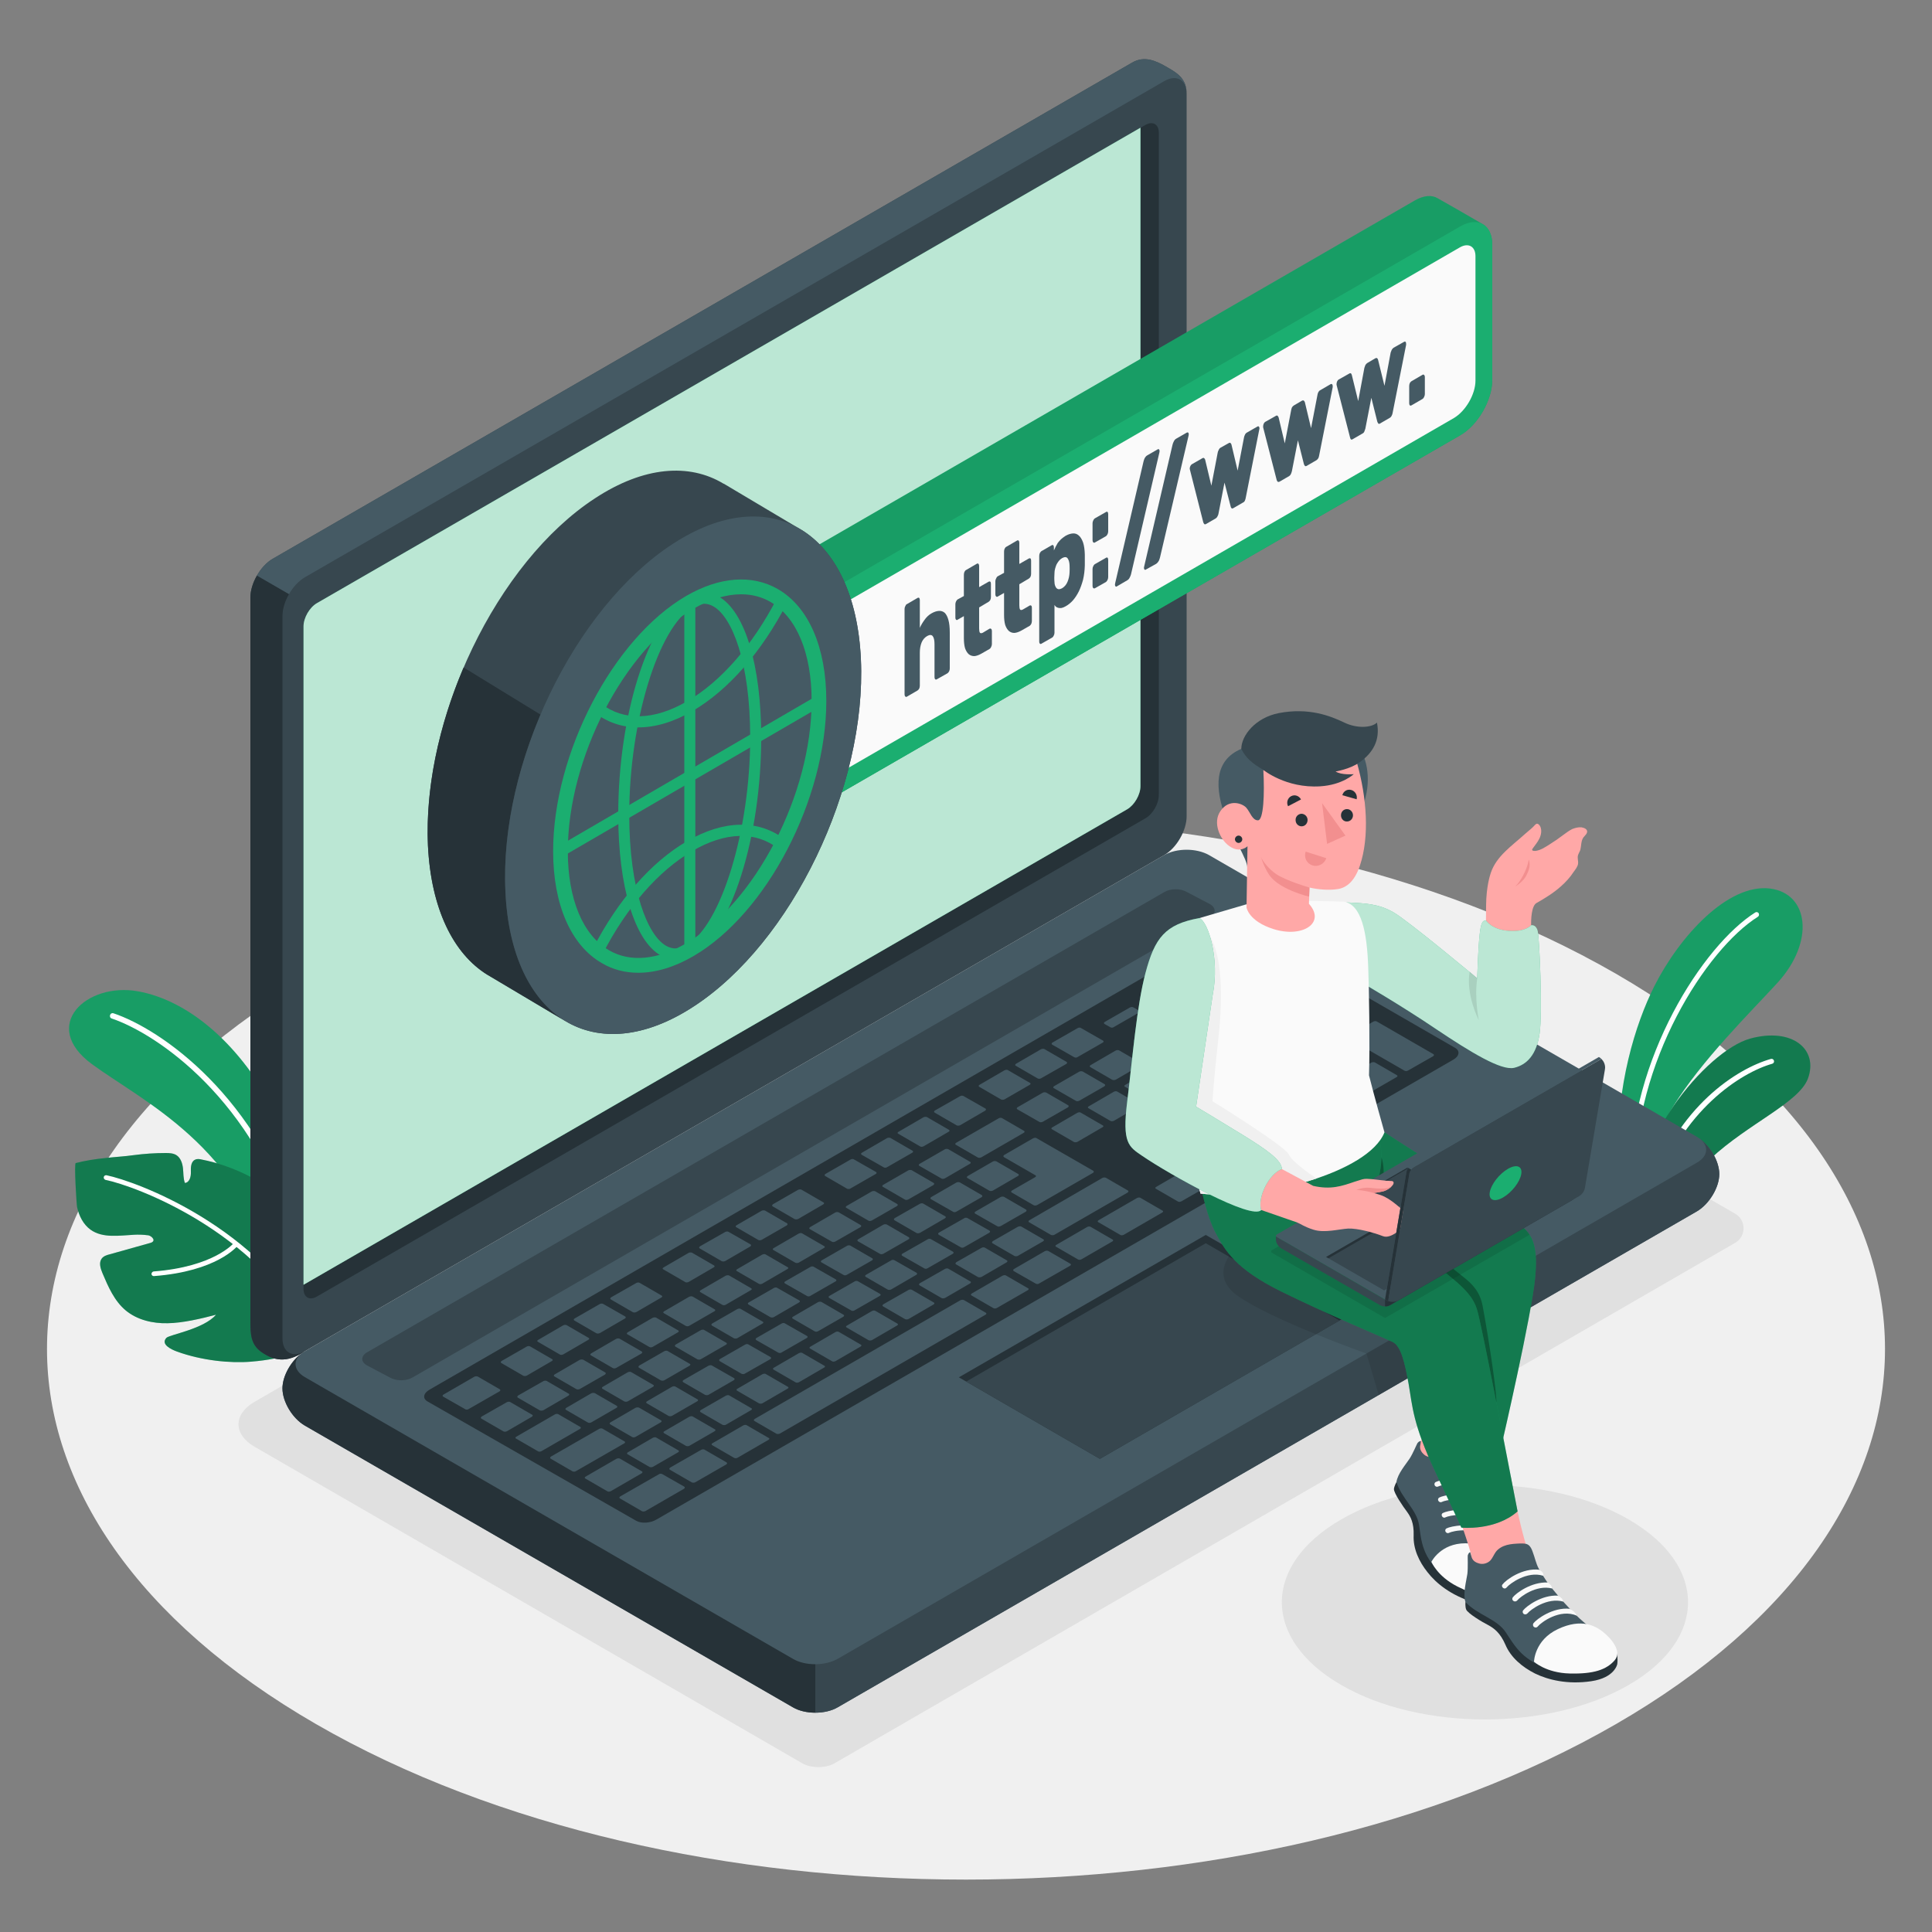 <svg version="1.2" xmlns="http://www.w3.org/2000/svg" viewBox="0 0 1000 1000" width="1000" height="1000">
	<rect x="0" y="0" width="1000" height="1000" fill="#808080" stroke="none"/>
	<title>domain-illustration-ai</title>
	<style>
		.s0 { fill: #f0f0f0 } 
		.s1 { fill: #e0e0e0 } 
		.s2 { fill: #1bae70 } 
		.s3 { opacity: .1;fill: #000000 } 
		.s4 { fill: #ffffff } 
		.s5 { opacity: .3;fill: #000000 } 
		.s6 { fill: #455a64 } 
		.s7 { fill: #37474f } 
		.s8 { fill: #263238 } 
		.s9 { opacity: .7;fill: #ffffff } 
		.s10 { fill: #fafafa } 
		.s11 { fill: #ffa8a7 } 
		.s12 { fill: #f28f8f } 
	</style>
	<g id="Floor">
		<path id="Floor 7 " class="s0" d="m163.6 892.4c-185.7-107.2-185.7-281.1 0-388.4 185.8-107.2 487-107.2 672.8 0 185.7 107.3 185.7 281.2 0 388.4-185.8 107.3-487 107.3-672.8 0z"/>
	</g>
	<g id="Shadows">
		<path id="Shadow 11 " class="s1" d="m415.3 912.7l-283.6-163.9c-11-6.4-11-16.8 0-23.2l459.2-265.3c4.6-2.7 12.1-2.7 16.6 0l290.6 167.9c5.8 3.3 5.8 11.8 0 15.1l-466.2 269.4c-4.5 2.6-12 2.6-16.6 0z"/>
		<path id="Shadow 14 " class="s1" d="m842.9 786.4c41.1 23.7 41.1 62.1 0 85.8-41 23.7-107.6 23.7-148.6 0-41.1-23.7-41.1-62.1 0-85.8 41-23.7 107.6-23.7 148.6 0z"/>
	</g>
	<g id="Plants">
		<g id="Plants 11 ">
			<g id="&lt;Group&gt;">
				<g id="&lt;Group&gt;">
					<path id="&lt;Path&gt;" class="s2" d="m141.4 659c-17.2-65.9-66.7-88.4-93.8-108.2-27.1-19.9-2.9-42.5 23.8-37.7 26.7 4.8 53.5 28.1 71.3 63 17.7 34.8 18.3 77.5 18.3 77.5z"/>
					<path id="&lt;Path&gt;" class="s3" d="m141.4 659c-17.2-65.9-66.7-88.4-93.8-108.2-27.1-19.9-2.9-42.5 23.8-37.7 26.7 4.8 53.5 28.1 71.3 63 17.7 34.8 18.3 77.5 18.3 77.5z"/>
				</g>
				<path id="&lt;Path&gt;" class="s4" d="m152.7 640.8c-21.1-71.6-71.3-105.6-94.8-113.6-0.8-0.2-1.2-1-0.9-1.8 0.2-0.8 1-1.2 1.8-0.9 24.1 8.1 75.2 42.7 96.7 115.5 0.2 0.8-0.2 1.6-1 1.8q-0.1 0.1-0.3 0.1c-0.7 0-1.3-0.4-1.5-1.1z"/>
			</g>
			<g id="Plant 9 ">
				<path id="&lt;Path&gt;" class="s2" d="m163.7 693.9c-9.9 5.7-15.6 9.4-33.8 10.9-10.8 0.9-25.5-0.6-38.2-5.2-3.3-1.2-8.6-3.8-5.6-7.1 1.5-1.7 19.3-4.5 25.7-12-7.5 2-17.3 4.3-25 4.4-7.7 0.2-15.8-1.7-21.7-6.6-5.9-4.9-9.1-12.3-12.1-19.4-1-2.4-1.9-5.3-0.4-7.4 1-1.4 2.7-1.9 4.3-2.3q10.2-2.9 20.3-5.7c4.4-0.9 1.3-3.8-0.4-4.1-2.9-0.4-5.6-0.4-7.3-0.3-7.8 0.4-16.3 1.9-22.6-2.6-3.8-2.7-6-7.2-7-11.7-0.3-1.6-1.6-22.5-0.7-22.8 5-1.3 10.3-2.1 15.4-2.6 4.9-0.6 9.7-0.8 14.6-1.5q8.3-1.1 16.6-1.1c1.9 0 3.9 0.1 5.5 1.1 2.2 1.4 3.1 4.2 3.4 6.7 0.3 2.6 0.1 5.3 1 7.7 2.4-0.2 3.2-3.3 3.1-5.7-0.1-2.3 0-5.3 2.1-6.3 1.1-0.6 2.4-0.4 3.6-0.1 7.6 1.5 14.9 4 21.9 7.3 3.2 1.5 6.4 3.2 8.7 5.9 3.4 3.9 4.4 9.4 4.4 14.6 0 5.2-0.8 10.4-0.4 15.6 4-3.6 9.7-14.7 10.1-20.1 8.8 5.6 14 17.2 15.6 33.1 1.1 10.5 0.8 24.3-0.6 34.9-0.1 0.4-0.2 2.2-0.5 2.4z"/>
				<path id="&lt;Path&gt;" class="s5" d="m163.7 693.9c-9.9 5.7-15.6 9.4-33.8 10.9-10.8 0.9-25.5-0.6-38.2-5.2-3.3-1.2-8.6-3.8-5.6-7.1 1.5-1.7 19.3-4.5 25.7-12-7.5 2-17.3 4.3-25 4.4-7.7 0.2-15.8-1.7-21.7-6.6-5.9-4.9-9.1-12.3-12.1-19.4-1-2.4-1.9-5.3-0.4-7.4 1-1.4 2.7-1.9 4.3-2.3q10.2-2.9 20.3-5.7c4.4-0.9 1.3-3.8-0.4-4.1-2.9-0.4-5.6-0.4-7.3-0.3-7.8 0.4-16.3 1.9-22.6-2.6-3.8-2.7-6-7.2-7-11.7-0.3-1.6-1.6-22.5-0.7-22.8 5-1.3 10.3-2.1 15.4-2.6 4.9-0.6 9.7-0.8 14.6-1.5q8.3-1.1 16.6-1.1c1.9 0 3.9 0.1 5.5 1.1 2.2 1.4 3.1 4.2 3.4 6.7 0.3 2.6 0.1 5.3 1 7.7 2.4-0.2 3.2-3.3 3.1-5.7-0.1-2.3 0-5.3 2.1-6.3 1.1-0.6 2.4-0.4 3.6-0.1 7.6 1.5 14.9 4 21.9 7.3 3.2 1.5 6.4 3.2 8.7 5.9 3.4 3.9 4.4 9.4 4.4 14.6 0 5.2-0.8 10.4-0.4 15.6 4-3.6 9.7-14.7 10.1-20.1 8.8 5.6 14 17.2 15.6 33.1 1.1 10.5 0.8 24.3-0.6 34.9-0.1 0.4-0.2 2.2-0.5 2.4z"/>
				<g id="&lt;Group&gt;">
					<g id="&lt;Group&gt;">
						<path id="&lt;Path&gt;" class="s4" d="m162.1 691.9c-0.4 0-0.9-0.2-1.1-0.6-28.4-54.5-91.1-77.5-106.4-80.6-0.6-0.2-1-0.8-0.9-1.4 0.1-0.7 0.8-1.1 1.4-1 15.5 3.2 79.2 26.5 108 81.9 0.4 0.6 0.1 1.3-0.5 1.6q-0.2 0.1-0.5 0.1z"/>
					</g>
					<g id="&lt;Group&gt;">
						<path id="&lt;Path&gt;" class="s4" d="m79.6 660.5c-0.6 0-1.1-0.4-1.2-1.1 0-0.6 0.5-1.2 1.1-1.3 31.4-2.4 41.5-14.7 41.6-14.8 0.4-0.5 1.1-0.6 1.7-0.2 0.5 0.4 0.6 1.2 0.2 1.7-0.5 0.5-10.8 13.2-43.3 15.7q0 0-0.1 0z"/>
					</g>
				</g>
			</g>
		</g>
		<g id="Plants 8 ">
			<g id="&lt;Group&gt;">
				<g id="&lt;Group&gt;">
					<path id="&lt;Path&gt;" class="s2" d="m920.1 508.6c-13.9 15.2-39.4 40.2-54.2 64.3q0 0.1-0.1 0.2c-5.7 9.4-9.9 18.7-11 27.3l-1.1 15.4-6.3-3.7-1.1-0.6-2.6-1.5c-3.7-2.2-6.1-6.1-6.2-10.5-1-37.6 9-69.5 18.7-88.9 13.3-26.4 38.3-53.3 59.9-50.7 20.2 2.5 23.3 27.5 4 48.7z"/>
					<path id="&lt;Path&gt;" class="s3" d="m920.1 508.6c-13.9 15.2-39.4 40.2-54.2 64.3q0 0.1-0.1 0.2c-5.7 9.4-9.9 18.7-11 27.3l-1.1 15.4-6.3-3.7-1.1-0.6-2.6-1.5c-3.7-2.2-6.1-6.1-6.2-10.5-1-37.6 9-69.5 18.7-88.9 13.3-26.4 38.3-53.3 59.9-50.7 20.2 2.5 23.3 27.5 4 48.7z"/>
				</g>
				<path id="&lt;Path&gt;" class="s4" d="m909.9 474.5c-26.6 16.7-64.4 75.2-63.6 137l-2.6-1.5c-0.2-62.2 38-120.8 64.8-137.7 0.6-0.4 1.4-0.2 1.8 0.4 0.3 0.6 0.2 1.4-0.4 1.8z"/>
			</g>
			<g id="&lt;Group&gt;">
				<g id="&lt;Group&gt;">
					<path id="&lt;Path&gt;" class="s2" d="m935.8 558.2c-4.6 12.5-31 23.4-50.4 41.5-5.2 4.7-9.6 9.7-13.4 14.5-3.8 4.8-10.5 6.1-15.8 3l-2.3-1.3-0.2-0.1-6.3-3.7c3.8-14.1 10.5-27.5 18.4-39q0.1-0.1 0.1-0.2c12.9-18.7 28.8-32.2 39.9-35.3 21.8-6 35.5 5.5 30 20.6z"/>
					<path id="&lt;Path&gt;" class="s5" d="m935.8 558.2c-4.6 12.5-31 23.4-50.4 41.5-5.2 4.7-9.6 9.7-13.4 14.5-3.8 4.8-10.5 6.1-15.8 3l-2.3-1.3-0.2-0.1-6.3-3.7c3.8-14.1 10.5-27.5 18.4-39q0.1-0.1 0.1-0.2c12.9-18.7 28.8-32.2 39.9-35.3 21.8-6 35.5 5.5 30 20.6z"/>
				</g>
				<path id="&lt;Path&gt;" class="s4" d="m917.3 550.6c-16 4.5-46.9 24-61.1 66.6l-2.3-1.3c14.4-43.2 45.1-62.8 62.7-67.8 0.7-0.2 1.4 0.2 1.6 0.9 0.2 0.7-0.2 1.4-0.9 1.6z"/>
			</g>
		</g>
	</g>
	<g id="Device">
		<g id="Laptop 2 ">
			<g id="&lt;Group&gt;">
				<path id="&lt;Path&gt;" class="s6" d="m157.8 699.4l444.8-256.8c6.4-3.7 16.7-3.7 23.2 0l252.5 145.8c6.4 3.7 11.6 12.4 11.6 19.3 0 6.9-5.2 15.6-11.6 19.3l-444.7 256.7c-6.4 3.7-16.8 3.7-23.2 0l-252.6-145.8c-6.4-3.7-11.6-12.3-11.6-19.3 0-6.9 5.2-15.5 11.6-19.2z"/>
				<path id="&lt;Path&gt;" class="s7" d="m889.9 607.7c0 6.9-5.2 15.5-11.6 19.3l-444.7 256.7c-3.2 1.9-7.4 2.8-11.6 2.8v-25.1c4.2 0 8.4-1 11.6-2.8l444.7-256.8c5.6-3.2 6.3-8.2 2.1-11.9 5.4 4.2 9.5 11.6 9.5 17.8z"/>
				<path id="&lt;Path&gt;" class="s8" d="m422 861.4v25.1c-4.2 0-8.4-0.9-11.6-2.8l-252.6-145.8c-6.4-3.7-11.6-12.3-11.6-19.3 0-6.5 4.6-14.5 10.4-18.5-5.2 3.7-4.8 9.2 1.2 12.7l252.6 145.8c3.2 1.9 7.4 2.8 11.6 2.8z"/>
			</g>
			<g id="&lt;Group&gt;">
				<path id="&lt;Path&gt;" class="s7" d="m135.3 699.8c-5.7-4-5.7-9.4-5.7-16.8v-373.7c0-7.4 5.2-16.4 11.6-20.1l444.8-256.8c6.4-3.7 12.3-1 18.3 2.5 6 3.4 9.9 6.4 9.9 13.8v373.8c0 7.4-5.2 16.4-11.6 20.1l-444.8 256.8c-9.7 6.5-16.3 4.7-22.5 0.4z"/>
				<path id="&lt;Path&gt;" class="s8" d="m157.8 699.4c-9.7 6.5-16.3 4.7-22.5 0.4-5.6-4-5.7-9.4-5.7-16.8v-373.7c0-3.7 1.3-7.8 3.4-11.4l16.6 9.6c-2.1 3.6-3.4 7.7-3.4 11.4v373.8c0 7.3 5.2 10.3 11.6 6.7z"/>
				<path id="&lt;Path&gt;" class="s6" d="m614.2 48.7c0-7.4-5.2-10.4-11.6-6.7l-444.8 256.8c-3.2 1.9-6.1 5-8.2 8.7l-16.6-9.6c2.1-3.7 5-6.9 8.2-8.7l444.8-256.8c6.4-3.7 12.3-1 18.3 2.5 6 3.4 9.9 6.4 9.9 13.8z"/>
			</g>
			<g id="&lt;Group&gt;">
				<path id="&lt;Path&gt;" class="s8" d="m164 312.2l428.8-247.5c3.9-2.2 7-0.4 7 4v342.8c0 4.5-3.1 9.9-7 12.1l-428.8 247.5c-3.8 2.2-6.9 0.4-6.9-4v-342.9c0-4.4 3.1-9.8 6.9-12z"/>
				<path id="&lt;Path&gt;" class="s2" d="m590.3 66.1v340.8c0 4.4-3.1 9.8-6.9 12l-426.3 246.1v-340.8c0-4.4 3.1-9.8 6.9-12z"/>
				<path id="&lt;Path&gt;" class="s9" d="m590.3 66.1v340.8c0 4.4-3.1 9.8-6.9 12l-426.3 246.1v-340.8c0-4.4 3.1-9.8 6.9-12z"/>
			</g>
			<path id="&lt;Path&gt;" class="s7" d="m189.9 700l412.8-238.3c3.2-1.9 8.4-1.9 11.6 0l12 6.3c3.2 1.9 3.2 4.9 0 6.7l-412.8 238.3c-3.3 1.9-8.4 1.9-11.7 0l-11.9-6.3c-3.2-1.8-3.2-4.8 0-6.7z"/>
			<g id="&lt;Group&gt;">
				<path id="&lt;Path&gt;" class="s8" d="m222.3 719.3l412.8-238.4c3.2-1.8 8-2.1 10.6-0.5l107.5 62c2.6 1.5 2.2 4.3-1 6.1l-412.4 238c-3.2 1.9-7.9 2.2-10.6 0.6l-107.9-61.7c-2.7-1.5-2.2-4.3 1-6.1z"/>
				<path id="&lt;Compound Path&gt;" fill-rule="evenodd" class="s6" d="m574.8 580.2l-11.4-6.6c-0.5-0.3-0.4-0.7 0.2-1l12.9-7.5c0.5-0.3 1.3-0.4 1.8-0.1l11.4 6.6c0.4 0.2 0.4 0.7-0.2 1l-12.9 7.5c-0.6 0.3-1.4 0.3-1.8 0.1zm-14.4-25.6l11.4 6.6c0.4 0.3 0.3 0.7-0.2 1.1l-12.9 7.4c-0.6 0.3-1.4 0.4-1.8 0.1l-11.5-6.6c-0.4-0.2-0.3-0.7 0.2-1l13-7.5c0.5-0.3 1.3-0.3 1.8-0.1zm-41.8 24.1l11.4 6.6c0.5 0.3 0.4 0.8-0.2 1.1l-21.8 12.6c-0.6 0.3-1.4 0.4-1.9 0.1l-11.4-6.6c-0.4-0.2-0.3-0.7 0.2-1l21.9-12.6c0.5-0.4 1.4-0.4 1.8-0.2zm22.9-13.2l11.4 6.6c0.4 0.3 0.3 0.8-0.2 1.1l-12.9 7.4c-0.6 0.3-1.4 0.4-1.8 0.1l-11.4-6.5c-0.5-0.3-0.4-0.8 0.1-1.1l13-7.5c0.5-0.3 1.3-0.3 1.8-0.1zm-50.7 29.3l11.4 6.6c0.4 0.3 0.3 0.7-0.2 1l-12.9 7.5c-0.6 0.3-1.4 0.4-1.8 0.1l-11.5-6.6c-0.4-0.2-0.3-0.7 0.2-1l13-7.5c0.5-0.3 1.3-0.3 1.8-0.1zm-18.9 10.9l11.4 6.6c0.4 0.3 0.3 0.7-0.2 1.1l-12.9 7.4c-0.6 0.3-1.4 0.4-1.8 0.1l-11.4-6.6c-0.5-0.2-0.4-0.7 0.1-1l13-7.5c0.5-0.3 1.3-0.3 1.8-0.1zm44.3 29l-11.4-6.5c-0.5-0.3-0.4-0.8 0.1-1.1l13-7.5c0.5-0.3 1.3-0.3 1.8-0.1l11.4 6.6c0.4 0.3 0.3 0.8-0.2 1.1l-12.9 7.4c-0.6 0.3-1.4 0.4-1.8 0.1zm-18.9 10.9l-11.4-6.5c-0.5-0.3-0.4-0.8 0.1-1.1l13-7.4c0.5-0.4 1.3-0.4 1.8-0.1l11.4 6.5c0.4 0.3 0.3 0.8-0.2 1.1l-12.9 7.4c-0.6 0.4-1.4 0.4-1.8 0.1zm-18.9 10.9l-11.4-6.5c-0.5-0.3-0.4-0.8 0.1-1.1l13-7.4c0.5-0.4 1.3-0.4 1.8-0.1l11.4 6.5c0.4 0.3 0.4 0.8-0.2 1.1l-12.9 7.4c-0.6 0.4-1.4 0.4-1.8 0.1zm-18.9 11l-11.4-6.6c-0.5-0.3-0.4-0.8 0.2-1.1l12.9-7.4c0.5-0.4 1.3-0.4 1.8-0.1l11.4 6.5c0.4 0.3 0.4 0.8-0.2 1.1l-12.9 7.5c-0.6 0.3-1.4 0.3-1.8 0.1zm96.4-76.4l-11.4-6.6c-0.5-0.3-0.4-0.7 0.2-1l12.9-7.5c0.5-0.3 1.4-0.4 1.8-0.1l11.4 6.6c0.5 0.2 0.4 0.7-0.2 1l-12.9 7.5c-0.6 0.3-1.4 0.3-1.8 0.1zm-20.9 32.7l-11.4-6.6c-0.4-0.2-0.3-0.7 0.2-1l12-6.9c0.5-0.3 0.6-0.8 0.1-1l-16.3-9.4c-0.4-0.3-0.3-0.8 0.2-1.1l14.9-8.6c0.6-0.3 1.4-0.4 1.8-0.1l29.4 16.9c0.4 0.3 0.3 0.8-0.2 1.1l-28.8 16.6c-0.6 0.3-1.4 0.4-1.9 0.1zm-82-7.2l11.4 6.6c0.4 0.3 0.4 0.7-0.2 1.1l-12.9 7.4c-0.6 0.3-1.4 0.4-1.8 0.1l-11.4-6.6c-0.5-0.2-0.4-0.7 0.1-1l13-7.5c0.5-0.3 1.3-0.3 1.8-0.1zm-18.9 10.9l11.4 6.6c0.4 0.3 0.4 0.8-0.2 1.1l-12.9 7.4c-0.6 0.3-1.4 0.4-1.8 0.1l-11.4-6.5c-0.5-0.3-0.4-0.8 0.2-1.1l12.9-7.5c0.5-0.3 1.3-0.3 1.8-0.1zm-118.3 109.7c-0.4-0.2-0.3-0.7 0.2-1l12.9-7.5c0.6-0.3 1.4-0.3 1.9-0.1l11.4 6.6c0.4 0.3 0.3 0.7-0.2 1l-13 7.5c-0.5 0.3-1.3 0.4-1.8 0.1zm-32.8-22.4l11.4 6.6c0.4 0.2 0.3 0.7-0.2 1l-12.9 7.5c-0.6 0.3-1.4 0.3-1.9 0.1l-11.4-6.6c-0.4-0.3-0.3-0.7 0.2-1.1l13-7.4c0.5-0.3 1.3-0.4 1.8-0.1zm9.9 14.9c-0.4-0.2-0.3-0.7 0.2-1l12.9-7.5c0.6-0.3 1.4-0.3 1.9-0.1l11.4 6.6c0.4 0.3 0.3 0.7-0.2 1l-13 7.5c-0.5 0.3-1.3 0.4-1.8 0.1zm62.2 18.7l-11.4-6.6c-0.4-0.3-0.4-0.7 0.2-1l12.9-7.5c0.6-0.3 1.4-0.4 1.8-0.1l11.4 6.6c0.5 0.2 0.4 0.7-0.1 1l-13 7.5c-0.5 0.3-1.3 0.3-1.8 0.1zm-30.3 4.3c-0.4-0.3-0.3-0.7 0.2-1l12.9-7.5c0.6-0.3 1.4-0.4 1.8-0.1l11.4 6.6c0.5 0.2 0.4 0.7-0.1 1l-13 7.5c-0.5 0.3-1.3 0.3-1.8 0.1zm-22.9-48.9l11.4 6.6c0.4 0.3 0.3 0.7-0.2 1.1l-12.9 7.4c-0.6 0.3-1.4 0.4-1.9 0.1l-11.4-6.6c-0.4-0.2-0.3-0.7 0.2-1l12.9-7.5c0.6-0.3 1.4-0.3 1.9-0.1zm94.4-54.5l11.4 6.6c0.5 0.2 0.4 0.7-0.2 1l-12.9 7.5c-0.5 0.3-1.3 0.4-1.8 0.1l-11.4-6.6c-0.5-0.2-0.4-0.7 0.2-1l12.9-7.5c0.6-0.3 1.4-0.4 1.8-0.1zm-75.6 43.6l11.4 6.6c0.5 0.3 0.4 0.7-0.1 1.1l-13 7.4c-0.5 0.3-1.3 0.4-1.8 0.1l-11.4-6.6c-0.4-0.2-0.3-0.7 0.2-1l12.9-7.5c0.6-0.3 1.4-0.3 1.8-0.1zm94.5-54.5l11.4 6.6c0.5 0.2 0.4 0.7-0.2 1l-12.9 7.5c-0.5 0.3-1.4 0.3-1.8 0.1l-11.4-6.6c-0.5-0.3-0.4-0.7 0.2-1l12.9-7.5c0.5-0.3 1.4-0.4 1.8-0.1zm-37.8 21.8l11.4 6.6c0.5 0.3 0.4 0.7-0.2 1l-12.9 7.5c-0.5 0.3-1.3 0.4-1.8 0.1l-11.4-6.6c-0.4-0.2-0.4-0.7 0.2-1l12.9-7.5c0.6-0.3 1.4-0.3 1.8-0.1zm-18.9 10.9l11.4 6.6c0.5 0.3 0.4 0.7-0.1 1l-13 7.5c-0.5 0.3-1.3 0.4-1.8 0.1l-11.4-6.6c-0.4-0.2-0.4-0.7 0.2-1l12.9-7.5c0.6-0.3 1.4-0.3 1.8-0.1zm-18.9 10.9l11.4 6.6c0.5 0.3 0.4 0.7-0.1 1l-13 7.5c-0.5 0.3-1.3 0.4-1.8 0.1l-11.4-6.6c-0.4-0.2-0.3-0.7 0.2-1l12.9-7.5c0.6-0.3 1.4-0.3 1.8-0.1zm170.7-2.5c0.4 0.3 0.3 0.7-0.2 1l-106.4 61.5c-0.6 0.3-1.4 0.3-1.8 0.1l-11.4-6.6c-0.5-0.3-0.4-0.7 0.2-1.1l106.4-61.4c0.5-0.3 1.3-0.3 1.8-0.1zm91.8-149l11.4 6.6c0.5 0.2 0.4 0.7-0.2 1l-12.9 7.5c-0.5 0.3-1.3 0.3-1.8 0.1l-11.4-6.6c-0.4-0.3-0.4-0.7 0.2-1l12.9-7.5c0.6-0.3 1.4-0.4 1.8-0.1zm-22.8 13.2l11.4 6.6c0.4 0.2 0.3 0.7-0.2 1l-12.9 7.5c-0.6 0.3-1.4 0.3-1.9 0.1l-11.4-6.6c-0.4-0.3-0.3-0.7 0.2-1l12.9-7.5c0.6-0.3 1.4-0.4 1.9-0.1zm41.7-24.1l11.4 6.6c0.5 0.2 0.4 0.7-0.2 1l-12.9 7.5c-0.5 0.3-1.3 0.3-1.8 0.1l-11.4-6.6c-0.4-0.3-0.4-0.7 0.2-1l12.9-7.5c0.6-0.3 1.4-0.4 1.8-0.1zm-108.9 96.7l-11.4-6.6c-0.4-0.2-0.3-0.7 0.2-1l13-7.5c0.5-0.3 1.3-0.3 1.8-0.1l11.4 6.6c0.4 0.3 0.3 0.7-0.2 1l-12.9 7.5c-0.6 0.3-1.4 0.4-1.9 0.1zm139.2-101c0.5 0.2 0.4 0.7-0.2 1l-12.9 7.5c-0.5 0.3-1.4 0.3-1.8 0.1l-11.4-6.6c-0.5-0.3-0.4-0.7 0.2-1.1l12.9-7.4c0.5-0.3 1.4-0.4 1.8-0.1zm-210.7 163l-11.4-6.5c-0.5-0.3-0.4-0.8 0.2-1.1l12.9-7.4c0.5-0.4 1.4-0.4 1.8-0.1l11.4 6.5c0.5 0.3 0.4 0.8-0.2 1.1l-12.9 7.4c-0.5 0.4-1.4 0.4-1.8 0.1zm231.7-133.7l-11.4-6.6c-0.5-0.2-0.4-0.7 0.1-1l13-7.5c0.5-0.3 1.3-0.4 1.8-0.1l11.4 6.6c0.4 0.2 0.3 0.7-0.2 1l-12.9 7.5c-0.6 0.3-1.4 0.4-1.8 0.1zm-36.9 0.5l-11.4-6.5c-0.4-0.3-0.3-0.8 0.2-1.1l12.9-7.4c0.6-0.4 1.4-0.4 1.8-0.1l11.4 6.5c0.5 0.3 0.4 0.8-0.1 1.1l-13 7.4c-0.5 0.4-1.3 0.4-1.8 0.1zm33.8-19.5c0.5 0.3 0.4 0.8-0.1 1.1l-13 7.4c-0.5 0.4-1.3 0.4-1.8 0.1l-11.4-6.5c-0.4-0.3-0.3-0.8 0.2-1.1l12.9-7.4c0.6-0.4 1.4-0.4 1.8-0.2zm-7.2-9.9l12.9-7.4c0.6-0.4 1.4-0.4 1.8-0.1l29.4 16.9c0.4 0.3 0.3 0.7-0.2 1l-12.9 7.5c-0.6 0.3-1.4 0.4-1.9 0.1l-29.3-16.9c-0.4-0.3-0.4-0.8 0.2-1.1zm-41.9 25.2l11.4 6.6c0.4 0.2 0.3 0.7-0.2 1l-12.9 7.5c-0.6 0.3-1.4 0.3-1.9 0.1l-11.4-6.6c-0.4-0.3-0.3-0.7 0.2-1.1l12.9-7.4c0.6-0.3 1.4-0.4 1.9-0.1zm-142.2 82.1l11.4 6.6c0.4 0.2 0.3 0.7-0.2 1l-12.9 7.5c-0.6 0.3-1.4 0.3-1.8 0.1l-11.4-6.6c-0.5-0.3-0.4-0.7 0.1-1.1l13-7.4c0.5-0.3 1.3-0.4 1.8-0.1zm164.1-74.1c-0.5-0.2-0.4-0.7 0.1-1l13-7.5c0.5-0.3 1.3-0.3 1.8-0.1l11.4 6.6c0.4 0.3 0.3 0.7-0.2 1.1l-12.9 7.4c-0.6 0.3-1.4 0.4-1.8 0.1zm-145.2 63.1l11.4 6.6c0.4 0.3 0.3 0.8-0.2 1.1l-12.9 7.4c-0.6 0.4-1.4 0.4-1.8 0.1l-11.4-6.5c-0.5-0.3-0.4-0.8 0.1-1.1l13-7.5c0.5-0.3 1.3-0.3 1.8-0.1zm-162.1 114.3c-0.4-0.3-0.3-0.7 0.2-1l12.9-7.5c0.6-0.3 1.4-0.4 1.8-0.1l11.4 6.6c0.5 0.2 0.4 0.7-0.1 1l-13 7.5c-0.5 0.3-1.3 0.3-1.8 0.1zm-8-16.1l11.4 6.6c0.5 0.2 0.4 0.7-0.1 1l-13 7.5c-0.5 0.3-1.3 0.3-1.8 0.1l-11.4-6.6c-0.4-0.3-0.3-0.7 0.2-1l12.9-7.5c0.6-0.3 1.4-0.4 1.8-0.1zm38.3 11.8l-11.4-6.6c-0.4-0.3-0.3-0.8 0.2-1.1l12.9-7.4c0.6-0.3 1.4-0.4 1.8-0.1l11.4 6.5c0.5 0.3 0.4 0.8-0.1 1.1l-13 7.5c-0.5 0.3-1.3 0.3-1.8 0.1zm18.9-10.9l-11.4-6.6c-0.4-0.3-0.4-0.8 0.2-1.1l12.9-7.4c0.6-0.4 1.4-0.4 1.8-0.1l11.4 6.5c0.5 0.3 0.4 0.8-0.1 1.1l-13 7.4c-0.5 0.4-1.3 0.4-1.8 0.2zm18.9-11l-11.4-6.5c-0.4-0.3-0.4-0.8 0.2-1.1l12.9-7.4c0.6-0.4 1.4-0.4 1.8-0.1l11.4 6.5c0.5 0.3 0.4 0.8-0.2 1.1l-12.9 7.4c-0.5 0.4-1.3 0.4-1.8 0.1zm-57.2-0.8l11.4 6.6c0.5 0.2 0.4 0.7-0.1 1l-13 7.5c-0.5 0.3-1.3 0.3-1.8 0.1l-11.4-6.6c-0.4-0.3-0.3-0.7 0.2-1.1l12.9-7.4c0.6-0.3 1.4-0.4 1.8-0.1zm18.9-10.9l11.4 6.6c0.5 0.2 0.4 0.7-0.1 1l-13 7.5c-0.5 0.3-1.3 0.3-1.8 0.1l-11.4-6.6c-0.4-0.3-0.4-0.7 0.2-1.1l12.9-7.4c0.6-0.3 1.4-0.4 1.8-0.1zm75.6-43.7l11.4 6.6c0.4 0.3 0.4 0.8-0.2 1.1l-12.9 7.4c-0.6 0.4-1.4 0.4-1.8 0.1l-11.4-6.5c-0.5-0.3-0.4-0.8 0.2-1.1l12.9-7.4c0.5-0.4 1.3-0.4 1.8-0.2zm-18.9 11l11.4 6.5c0.5 0.3 0.4 0.8-0.2 1.1l-12.9 7.4c-0.5 0.4-1.4 0.4-1.8 0.1l-11.4-6.5c-0.5-0.3-0.4-0.8 0.2-1.1l12.9-7.4c0.5-0.4 1.4-0.4 1.8-0.1zm37.8-21.9l11.4 6.6c0.4 0.3 0.4 0.8-0.2 1.1l-12.9 7.4c-0.6 0.3-1.4 0.4-1.8 0.1l-11.4-6.5c-0.5-0.3-0.4-0.8 0.2-1.1l12.9-7.5c0.5-0.3 1.3-0.3 1.8-0.1zm-75.6 43.7l11.4 6.6c0.5 0.2 0.4 0.7-0.2 1l-12.9 7.5c-0.5 0.3-1.3 0.3-1.8 0.1l-11.4-6.6c-0.4-0.3-0.4-0.7 0.2-1.1l12.9-7.4c0.6-0.3 1.4-0.4 1.8-0.1zm18.9-10.9l11.4 6.5c0.5 0.3 0.4 0.8-0.2 1.1l-12.9 7.5c-0.5 0.3-1.4 0.3-1.8 0.1l-11.4-6.6c-0.5-0.3-0.4-0.8 0.2-1.1l12.9-7.4c0.6-0.4 1.4-0.4 1.8-0.1zm-28.3 70.9l-11.4-6.6c-0.4-0.3-0.4-0.7 0.2-1.1l12.9-7.4c0.6-0.3 1.4-0.4 1.8-0.1l11.4 6.6c0.5 0.2 0.4 0.7-0.2 1l-12.9 7.5c-0.5 0.3-1.3 0.3-1.8 0.1zm-98.7-4.2l-12.9 7.5c-0.6 0.3-1.4 0.3-1.8 0.1l-11.4-6.6c-0.5-0.3-0.4-0.7 0.1-1.1l13-7.4c0.5-0.3 1.3-0.4 1.8-0.1l11.4 6.6c0.4 0.2 0.3 0.7-0.2 1zm24.9 6.3l-19.9 11.5c-0.5 0.3-1.4 0.4-1.8 0.1l-11.4-6.6c-0.5-0.2-0.4-0.7 0.2-1l19.9-11.5c0.5-0.3 1.3-0.4 1.8-0.1l11.4 6.6c0.4 0.2 0.3 0.7-0.2 1zm-41.7-19.4l-15.9 9.1c-0.5 0.4-1.4 0.4-1.8 0.1l-11.4-6.5c-0.5-0.3-0.4-0.8 0.2-1.1l15.9-9.2c0.5-0.3 1.3-0.3 1.8-0.1l11.4 6.6c0.4 0.3 0.4 0.7-0.2 1.1zm1-14.7c-0.5-0.3-0.4-0.7 0.2-1.1l12.9-7.4c0.5-0.3 1.3-0.4 1.8-0.1l11.4 6.6c0.4 0.2 0.4 0.7-0.2 1l-12.9 7.5c-0.6 0.3-1.4 0.3-1.8 0.1zm63.6 41.6l-24.9 14.3c-0.5 0.4-1.3 0.4-1.8 0.2l-11.4-6.6c-0.4-0.3-0.3-0.8 0.2-1.1l24.9-14.3c0.5-0.3 1.3-0.4 1.8-0.1l11.4 6.6c0.4 0.2 0.3 0.7-0.2 1zm9 15.5l-15.9 9.2c-0.6 0.3-1.4 0.4-1.8 0.1l-11.4-6.6c-0.5-0.2-0.4-0.7 0.1-1l15.9-9.2c0.6-0.3 1.4-0.4 1.9-0.1l11.4 6.6c0.4 0.2 0.3 0.7-0.2 1zm67.8-138.2c-0.4-0.3-0.3-0.7 0.2-1.1l12.9-7.4c0.6-0.3 1.4-0.4 1.9-0.1l11.4 6.6c0.4 0.2 0.3 0.7-0.2 1l-12.9 7.5c-0.6 0.3-1.4 0.3-1.9 0.1zm-37.7 21.8c-0.5-0.3-0.4-0.7 0.1-1.1l13-7.4c0.5-0.3 1.3-0.4 1.8-0.1l11.4 6.5c0.4 0.3 0.3 0.8-0.2 1.1l-12.9 7.5c-0.6 0.3-1.4 0.3-1.8 0.1zm-83.8 48.3c-0.5-0.2-0.4-0.7 0.2-1l12.9-7.5c0.5-0.3 1.3-0.3 1.8-0.1l11.4 6.6c0.4 0.3 0.4 0.7-0.2 1l-12.9 7.5c-0.6 0.3-1.4 0.4-1.8 0.1zm102.7-59.3c-0.5-0.2-0.4-0.7 0.1-1l13-7.5c0.5-0.3 1.3-0.3 1.8-0.1l11.4 6.6c0.4 0.3 0.3 0.7-0.2 1.1l-12.9 7.4c-0.6 0.3-1.4 0.4-1.8 0.1zm-37.8 21.8c-0.5-0.2-0.4-0.7 0.2-1l12.9-7.5c0.5-0.3 1.3-0.3 1.8-0.1l11.4 6.6c0.4 0.3 0.4 0.7-0.2 1l-12.9 7.5c-0.6 0.3-1.4 0.4-1.8 0.1zm10.9 112.5c0.4 0.3 0.3 0.8-0.2 1.1l-19.9 11.5c-0.5 0.3-1.4 0.3-1.8 0.1l-11.4-6.6c-0.5-0.3-0.4-0.7 0.2-1.1l19.9-11.4c0.5-0.4 1.3-0.4 1.8-0.1zm-38-96.9c-0.5-0.3-0.4-0.7 0.1-1.1l13-7.4c0.5-0.3 1.3-0.4 1.8-0.1l11.4 6.6c0.4 0.2 0.4 0.7-0.2 1l-12.9 7.5c-0.6 0.3-1.4 0.3-1.8 0.1zm-18.9 10.9c-0.5-0.3-0.4-0.8 0.2-1.1l12.9-7.4c0.5-0.3 1.3-0.4 1.8-0.1l11.4 6.5c0.4 0.3 0.4 0.8-0.2 1.1l-12.9 7.5c-0.6 0.3-1.4 0.3-1.8 0.1zm406.9-116.1c0.4 0.2 0.3 0.7-0.2 1l-31.8 18.4c-0.6 0.3-1.4 0.3-1.8 0.1l-11.4-6.6c-0.5-0.3-0.4-0.7 0.1-1.1l31.8-18.3c0.6-0.3 1.4-0.4 1.9-0.1zm-41.8 24.1c0.4 0.2 0.4 0.7-0.2 1l-12.9 7.5c-0.6 0.3-1.4 0.4-1.8 0.1l-11.4-6.6c-0.5-0.2-0.4-0.7 0.2-1l12.9-7.5c0.5-0.3 1.3-0.4 1.8-0.1zm-269.5 134.9l-11.4-6.6c-0.4-0.3-0.4-0.7 0.2-1l12.9-7.5c0.6-0.3 1.4-0.4 1.8-0.1l11.4 6.6c0.5 0.2 0.4 0.7-0.2 1l-12.9 7.5c-0.5 0.3-1.3 0.3-1.8 0.1zm231.7-113.1c0.5 0.3 0.4 0.7-0.2 1.1l-12.9 7.4c-0.5 0.3-1.4 0.4-1.8 0.1l-11.4-6.6c-0.5-0.2-0.4-0.7 0.2-1l12.9-7.5c0.6-0.3 1.4-0.3 1.8-0.1zm98.4-56.8c0.5 0.3 0.4 0.7-0.1 1l-13 7.5c-0.5 0.3-1.3 0.4-1.8 0.1l-11.4-6.6c-0.4-0.2-0.3-0.7 0.2-1l12.9-7.5c0.6-0.3 1.4-0.3 1.8-0.1zm18.8-9.8l-13 7.4c-0.5 0.3-1.3 0.4-1.8 0.1l-29.3-16.9c-0.5-0.3-0.4-0.7 0.2-1.1l12.9-7.4c0.5-0.3 1.3-0.4 1.8-0.1l29.3 16.9c0.5 0.3 0.4 0.7-0.1 1.1zm-187.8 107.4c0.5 0.3 0.4 0.7-0.2 1.1l-15.9 9.1c-0.5 0.4-1.3 0.4-1.8 0.1l-11.4-6.5c-0.4-0.3-0.4-0.8 0.2-1.1l15.9-9.2c0.6-0.3 1.4-0.3 1.8-0.1zm47.7-27.5c0.5 0.2 0.4 0.7-0.1 1l-19.9 11.5c-0.6 0.3-1.4 0.4-1.8 0.1l-11.4-6.6c-0.5-0.2-0.4-0.7 0.1-1l19.9-11.5c0.6-0.3 1.4-0.4 1.8-0.1zm-180 62.5l-11.4-6.6c-0.4-0.2-0.4-0.7 0.2-1l12.9-7.5c0.6-0.3 1.4-0.3 1.8-0.1l11.4 6.6c0.5 0.3 0.4 0.7-0.2 1.1l-12.9 7.4c-0.5 0.3-1.3 0.4-1.8 0.1zm-23.8 55.2c0.5 0.2 0.4 0.7-0.2 1l-15.9 9.2c-0.5 0.3-1.3 0.4-1.8 0.1l-11.4-6.6c-0.4-0.2-0.4-0.7 0.2-1l15.9-9.2c0.5-0.3 1.4-0.4 1.8-0.1zm134.2-77.5c0.5 0.2 0.4 0.7-0.1 1l-16 9.2c-0.5 0.3-1.3 0.4-1.8 0.1l-11.4-6.6c-0.4-0.2-0.3-0.7 0.2-1l15.9-9.2c0.6-0.3 1.4-0.4 1.8-0.1zm-156.1 90.1c0.5 0.3 0.4 0.8-0.1 1.1l-16 9.2c-0.5 0.3-1.3 0.3-1.8 0.1l-11.4-6.6c-0.4-0.3-0.3-0.7 0.2-1.1l15.9-9.1c0.6-0.4 1.4-0.4 1.8-0.2zm199.9-115.3c0.4 0.2 0.4 0.7-0.2 1l-15.9 9.2c-0.6 0.3-1.4 0.4-1.8 0.1l-11.4-6.6c-0.5-0.2-0.4-0.7 0.2-1l15.9-9.2c0.5-0.3 1.3-0.4 1.8-0.1zm67.6-39.1c0.4 0.3 0.4 0.8-0.2 1.1l-12.9 7.5c-0.6 0.3-1.4 0.3-1.8 0.1l-11.4-6.6c-0.5-0.3-0.4-0.8 0.2-1.1l12.9-7.4c0.5-0.3 1.3-0.4 1.8-0.1zm27.8-36.8l-11.4-6.6c-0.5-0.2-0.4-0.7 0.2-1l12.9-7.5c0.5-0.3 1.4-0.3 1.8-0.1l11.4 6.6c0.5 0.3 0.4 0.7-0.2 1l-12.9 7.5c-0.5 0.3-1.4 0.4-1.8 0.1zm-77.6 3.4l-11.4-6.6c-0.5-0.2-0.4-0.7 0.2-1l12.9-7.5c0.5-0.3 1.3-0.3 1.8-0.1l11.4 6.6c0.4 0.3 0.4 0.7-0.2 1l-12.9 7.5c-0.6 0.3-1.4 0.4-1.8 0.1zm-49.7 70.1l-11.4-6.6c-0.4-0.3-0.3-0.7 0.2-1l37.8-21.9c0.5-0.3 1.3-0.3 1.8-0.1l11.4 6.6c0.4 0.3 0.4 0.7-0.2 1.1l-37.8 21.8c-0.5 0.3-1.3 0.3-1.8 0.1zm97-69.2c-0.4-0.2-0.4-0.7 0.2-1l12.9-7.5c0.6-0.3 1.4-0.3 1.8-0.1l11.4 6.6c0.5 0.3 0.4 0.7-0.2 1l-12.9 7.5c-0.5 0.3-1.3 0.4-1.8 0.1zm-6.5-3.8l-11.4-6.5c-0.5-0.3-0.4-0.8 0.2-1.1l12.9-7.4c0.5-0.4 1.3-0.4 1.8-0.2l11.4 6.6c0.4 0.3 0.4 0.8-0.2 1.1l-12.9 7.4c-0.6 0.4-1.4 0.4-1.8 0.1zm-109.4 83.9l-11.4-6.6c-0.4-0.3-0.3-0.7 0.2-1.1l12.9-7.4c0.6-0.3 1.4-0.4 1.9-0.1l11.4 6.6c0.4 0.2 0.3 0.7-0.2 1l-13 7.5c-0.5 0.3-1.3 0.3-1.8 0.1zm74.1-56c-0.4-0.2-0.3-0.7 0.2-1l13-7.5c0.5-0.3 1.3-0.3 1.8-0.1l11.4 6.6c0.4 0.3 0.3 0.7-0.2 1l-12.9 7.5c-0.6 0.3-1.4 0.4-1.9 0.1zm-168.5 110.5l-11.4-6.6c-0.5-0.3-0.4-0.7 0.2-1l12.9-7.5c0.5-0.3 1.3-0.4 1.8-0.1l11.4 6.6c0.4 0.2 0.4 0.7-0.2 1l-12.9 7.5c-0.6 0.3-1.4 0.4-1.8 0.1zm18.9-10.9l-11.4-6.6c-0.5-0.3-0.4-0.7 0.2-1l12.9-7.5c0.5-0.3 1.3-0.4 1.8-0.1l11.4 6.6c0.4 0.2 0.4 0.7-0.2 1l-12.9 7.5c-0.6 0.3-1.4 0.3-1.8 0.1zm-37.8 21.8l-11.4-6.6c-0.5-0.2-0.4-0.7 0.2-1l12.9-7.5c0.5-0.3 1.4-0.4 1.8-0.1l11.4 6.6c0.5 0.2 0.4 0.7-0.2 1l-12.9 7.5c-0.5 0.3-1.4 0.4-1.8 0.1zm75.6-43.6l-11.4-6.6c-0.5-0.3-0.4-0.7 0.1-1.1l13-7.4c0.5-0.3 1.3-0.4 1.8-0.1l11.4 6.6c0.4 0.2 0.3 0.7-0.2 1l-12.9 7.5c-0.6 0.3-1.4 0.3-1.8 0.1zm-18.9 10.9l-11.4-6.6c-0.5-0.3-0.4-0.7 0.1-1.1l13-7.4c0.5-0.3 1.3-0.4 1.8-0.1l11.4 6.6c0.4 0.2 0.3 0.7-0.2 1l-12.9 7.5c-0.6 0.3-1.4 0.3-1.8 0.1zm37.7-21.8l-11.4-6.6c-0.4-0.3-0.3-0.7 0.2-1.1l13-7.4c0.5-0.3 1.3-0.4 1.8-0.1l11.4 6.6c0.4 0.2 0.3 0.7-0.2 1l-12.9 7.5c-0.6 0.3-1.4 0.3-1.9 0.1zm103.2-152.9c-0.4-0.2-0.4-0.7 0.2-1l12.9-7.5c0.6-0.3 1.4-0.3 1.8-0.1l3.1 1.8c0.4 0.2 0.3 0.7-0.2 1l-12.9 7.5c-0.6 0.3-1.4 0.3-1.9 0.1zm-102.6 54.4c-0.4-0.3-0.3-0.7 0.2-1l12.9-7.5c0.6-0.3 1.4-0.4 1.8-0.1l11.4 6.6c0.5 0.2 0.4 0.7-0.1 1l-13 7.5c-0.5 0.3-1.3 0.3-1.8 0.1zm37.8-21.8c-0.4-0.3-0.4-0.8 0.2-1.1l12.9-7.4c0.6-0.4 1.4-0.4 1.8-0.1l11.4 6.5c0.5 0.3 0.4 0.8-0.2 1.1l-12.9 7.4c-0.5 0.4-1.3 0.4-1.8 0.1zm-60.8 35.2c-0.5-0.3-0.4-0.8 0.1-1.1l13-7.4c0.5-0.3 1.3-0.4 1.8-0.1l11.4 6.5c0.4 0.3 0.3 0.8-0.2 1.1l-12.9 7.5c-0.6 0.3-1.4 0.3-1.8 0.1zm41.9-24.3c-0.4-0.2-0.3-0.7 0.2-1l12.9-7.5c0.6-0.3 1.4-0.3 1.8-0.1l11.4 6.6c0.5 0.3 0.4 0.7-0.1 1.1l-13 7.4c-0.5 0.3-1.3 0.4-1.8 0.1zm-79.7 46.1c-0.5-0.3-0.4-0.8 0.2-1.1l12.9-7.5c0.5-0.3 1.3-0.3 1.8-0.1l11.4 6.6c0.5 0.3 0.4 0.8-0.2 1.1l-12.9 7.4c-0.6 0.4-1.4 0.4-1.8 0.1zm18.9-10.9c-0.5-0.2-0.4-0.7 0.2-1l12.9-7.5c0.5-0.3 1.3-0.3 1.8-0.1l11.4 6.6c0.4 0.3 0.4 0.7-0.2 1l-12.9 7.5c-0.6 0.3-1.4 0.4-1.8 0.1zm106.8-56.8c-0.5-0.3-0.4-0.7 0.2-1.1l12.9-7.4c0.5-0.3 1.3-0.4 1.8-0.1l3 1.7c0.5 0.3 0.4 0.8-0.2 1.1l-12.9 7.4c-0.5 0.4-1.3 0.4-1.8 0.1zm56.7-32.7c-0.5-0.2-0.4-0.7 0.2-1l12.9-7.5c0.5-0.3 1.3-0.3 1.8-0.1l3 1.8c0.5 0.2 0.4 0.7-0.2 1l-12.9 7.5c-0.5 0.3-1.3 0.3-1.8 0.1zm15.6 9c-0.5-0.3-0.4-0.8 0.2-1.1l12.9-7.4c0.6-0.4 1.4-0.4 1.8-0.1l11.4 6.5c0.5 0.3 0.4 0.8-0.2 1.1l-12.9 7.5c-0.5 0.3-1.3 0.3-1.8 0.1zm46.3 48.5l-11.4-6.6c-0.4-0.2-0.4-0.7 0.2-1l12.9-7.5c0.6-0.3 1.4-0.4 1.8-0.1l11.4 6.6c0.5 0.3 0.4 0.7-0.2 1l-12.9 7.5c-0.5 0.3-1.3 0.4-1.8 0.1zm-99.7-35.7c-0.4-0.3-0.3-0.8 0.2-1.1l12.9-7.4c0.6-0.4 1.4-0.4 1.8-0.1l3.1 1.7c0.4 0.3 0.4 0.7-0.2 1.1l-12.9 7.4c-0.6 0.3-1.4 0.4-1.8 0.1zm-163.5 89.6c-0.4-0.3-0.4-0.8 0.2-1.1l12.9-7.4c0.6-0.4 1.4-0.4 1.8-0.1l11.4 6.5c0.5 0.3 0.4 0.8-0.2 1.1l-12.9 7.4c-0.5 0.4-1.3 0.4-1.8 0.2z"/>
			</g>
			<g id="&lt;Group&gt;">
				<path id="&lt;Path&gt;" class="s8" d="m624.1 639.2l73 42.1-2.6 1.5-125.2 72.3-70.4-40.7-2.6-1.5z"/>
				<path id="&lt;Path&gt;" class="s7" d="m569.3 755.1l-69.2-40 124-71.6 69.3 40z"/>
			</g>
		</g>
	</g>
	<g id="Browser">
		<g id="Www">
			<g id="www">
				<g id="&lt;Group&gt;">
					<path id="&lt;Path&gt;" class="s2" d="m772.4 196.5c0 10.6-7.4 23.5-16.6 28.8l-326.5 188.5-23.4-13.5v-108l326.5-188.6c4.6-2.6 8.7-2.9 11.7-1.1 3.1 1.7 20.5 11.7 23.5 13.5 3 1.8 4.8 5.5 4.8 10.7z"/>
					<path id="&lt;Path&gt;" class="s3" d="m772.4 196.5c0 10.6-7.4 23.5-16.6 28.8l-326.5 188.5-23.4-13.5v-108l326.5-188.6c4.6-2.6 8.7-2.9 11.7-1.1 3.1 1.7 20.5 11.7 23.5 13.5 3 1.8 4.8 5.5 4.8 10.7z"/>
					<path id="&lt;Path&gt;" class="s2" d="m755.8 117.2c9.2-5.3 16.6-1 16.6 9.6v69.7c0 10.6-7.4 23.5-16.6 28.8l-326.5 188.5v-108z"/>
					<path id="&lt;Path&gt;" class="s10" d="m435.9 399.3v-86.5l319.8-184.8c4.4-2.5 8-0.4 8 4.6v64.4c0 7.1-5.1 15.8-11.2 19.4z"/>
				</g>
				<g id="&lt;Group&gt;">
					<path id="&lt;Compound Path&gt;" class="s6" d="m491.6 346q0 0.7-0.3 1.4-0.4 0.8-0.9 1.1l-5.5 3.1q-0.5 0.3-0.8 0-0.4-0.3-0.4-1.1v-17.1q0-2.9-0.9-4.1-0.9-1.2-2.9-0.1-2 1.2-2.9 3.4-0.9 2.3-0.9 5.2v17.1q0 0.7-0.3 1.5-0.4 0.7-0.9 1l-5.5 3.2q-0.5 0.3-0.8-0.1-0.4-0.3-0.4-1.1v-44.2q0-0.8 0.4-1.5 0.3-0.8 0.8-1l5.5-3.2q0.5-0.3 0.9 0 0.3 0.4 0.3 1.1v14.4q0.8-1.9 2.4-4.1 1.5-2.2 3.6-3.4 2.1-1.2 3.9-1.3 1.7-0.1 3 1 1.2 1.2 1.9 3.7 0.7 2.5 0.7 6.5z"/>
					<path id="&lt;Compound Path&gt;" class="s6" d="m506.8 325.3q0 1.6 0.4 2.2 0.5 0.5 1.5 0l3.5-2.1q0.5-0.2 0.8 0.1 0.4 0.3 0.4 1.1v6.8q0 0.7-0.4 1.5-0.3 0.7-0.8 1l-4.2 2.4q-2.1 1.2-3.7 1.3-1.7 0-2.9-1-1.2-1.1-1.9-3.1-0.6-2.1-0.6-5.2v-11.4l-3.3 1.9q-0.4 0.3-0.8-0.1-0.3-0.3-0.3-1v-6.9q0-0.7 0.3-1.4 0.4-0.8 0.8-1.1l3.3-1.8v-11q0-0.8 0.3-1.5 0.4-0.8 0.9-1l5.5-3.2q0.5-0.3 0.8 0 0.4 0.4 0.4 1.1v11l4.9-2.8q0.5-0.3 0.9 0 0.3 0.3 0.3 1.1v6.8q0 0.8-0.3 1.5-0.4 0.7-0.9 1l-4.9 2.9z"/>
					<path id="&lt;Compound Path&gt;" class="s6" d="m527.6 313.3q0 1.6 0.4 2.2 0.4 0.5 1.4 0l3.6-2.1q0.4-0.2 0.8 0.1 0.3 0.3 0.3 1.1v6.8q0 0.7-0.3 1.5-0.4 0.7-0.8 1l-4.2 2.4q-2.1 1.2-3.8 1.3-1.6 0-2.8-1-1.2-1.1-1.9-3.1-0.6-2.1-0.6-5.2v-11.4l-3.3 1.9q-0.5 0.3-0.8-0.1-0.4-0.3-0.4-1v-6.9q0-0.7 0.4-1.4 0.3-0.8 0.8-1.1l3.3-1.8v-11q0-0.8 0.3-1.5 0.4-0.8 0.9-1l5.5-3.2q0.5-0.3 0.8 0 0.4 0.4 0.4 1.1v11l4.9-2.8q0.5-0.3 0.9 0 0.3 0.3 0.3 1.1v6.8q0 0.8-0.3 1.5-0.4 0.7-0.9 1l-4.9 2.9z"/>
					<path id="&lt;Compound Path&gt;" fill-rule="evenodd" class="s6" d="m551.6 313.8q-1.2 0.7-2.2 0.9-1 0.1-1.7-0.1-0.7-0.2-1.2-0.6-0.4-0.4-0.7-0.9v14.4q0 0.8-0.4 1.5-0.3 0.7-0.8 1l-5.6 3.2q-0.4 0.3-0.8-0.1-0.3-0.3-0.3-1v-44.3q0-0.8 0.3-1.5 0.4-0.7 0.8-1l5.4-3.1q0.4-0.3 0.8 0.1 0.3 0.3 0.3 1.1v1.5q0.4-0.9 0.9-1.9 0.5-1 1.1-2 0.7-0.9 1.7-1.9 1-0.9 2.4-1.8 2-1.1 3.8-1.2 1.7-0.1 3 1.1 1.3 1.1 2.2 3.6 0.8 2.4 0.9 6.3 0 1 0 2.7 0 1.8 0 2.8-0.1 4-0.9 7.4-0.9 3.4-2.2 6.1-1.3 2.6-3 4.6-1.8 2-3.8 3.1zm2-17.5q0.1-1.9 0-3.8-0.1-2.2-1-3.5-0.9-1.2-2.9-0.1-1 0.6-1.7 1.5-0.7 0.9-1.2 1.9-0.4 1-0.7 2.1-0.3 1.1-0.3 2.2-0.1 1.1-0.1 2.4 0 1.4 0.1 2.3 0 1 0.3 1.8 0.3 0.8 0.7 1.3 0.5 0.5 1.2 0.6 0.7 0 1.7-0.5 2-1.2 2.9-3.5 0.9-2.2 1-4.7z"/>
					<path id="&lt;Compound Path&gt;" class="s6" d="m573.6 275q0 0.7-0.3 1.4-0.4 0.8-0.8 1.1l-5.8 3.3q-0.5 0.3-0.8-0.1-0.4-0.3-0.4-1.1v-8.8q0-0.7 0.4-1.5 0.3-0.7 0.8-1l5.8-3.3q0.4-0.3 0.8 0 0.3 0.4 0.3 1.1zm0 23.6q0 0.8-0.3 1.5-0.4 0.8-0.8 1.1l-5.8 3.3q-0.5 0.2-0.8-0.1-0.4-0.3-0.4-1.1v-8.8q0-0.8 0.4-1.5 0.3-0.7 0.8-1l5.8-3.3q0.4-0.3 0.8 0 0.3 0.4 0.3 1.1z"/>
					<path id="&lt;Compound Path&gt;" class="s6" d="m591.9 238.8q0.2-0.8 0.6-1.7 0.5-0.9 1.3-1.4l5.4-3.1q0.4-0.3 0.7 0 0.3 0.3 0.3 0.9 0 0.3-0.1 0.7l-14.7 63.1q-0.2 0.8-0.7 1.7-0.4 0.9-1.3 1.4l-5.3 3.1q-0.4 0.3-0.7 0-0.3-0.3-0.3-0.9 0-0.3 0.1-0.7z"/>
					<path id="&lt;Compound Path&gt;" class="s6" d="m606.9 230.2q0.2-0.9 0.7-1.8 0.4-0.9 1.3-1.4l5.4-3.1q0.4-0.2 0.7 0 0.3 0.3 0.3 0.9 0 0.3-0.1 0.7l-14.8 63.1q-0.2 0.8-0.6 1.7-0.5 0.9-1.3 1.5l-5.4 3q-0.4 0.3-0.7 0-0.3-0.3-0.3-0.9 0-0.3 0.1-0.6z"/>
					<path id="&lt;Compound Path&gt;" class="s6" d="m635.9 229.4q0.7-0.4 1-0.1 0.4 0.4 0.5 0.8l3.2 13.5 3.3-17.2q0.1-0.6 0.5-1.4 0.3-0.7 1-1.1l5.4-3.1q0.5-0.3 0.8 0 0.3 0.3 0.3 1 0 0.2-0.1 0.5l-7 35.3q-0.1 0.7-0.4 1.4-0.3 0.8-1 1.1l-5 2.9q-0.7 0.4-1 0-0.3-0.3-0.4-0.8l-3.2-12.4-3.1 16q-0.1 0.7-0.5 1.4-0.3 0.7-0.9 1.1l-5 2.9q-0.7 0.4-1 0-0.3-0.3-0.5-0.9l-6.9-27.2q-0.1-0.3-0.1-0.5 0-0.7 0.3-1.3 0.3-0.7 0.8-1l5.4-3.1q0.7-0.4 1 0 0.4 0.3 0.5 0.8l3.2 13.4 3.3-17.2q0.1-0.6 0.5-1.3 0.3-0.8 1-1.2z"/>
					<path id="&lt;Compound Path&gt;" class="s6" d="m673.9 207.4q0.6-0.3 1 0 0.3 0.3 0.5 0.8l3.2 13.4 3.3-17.1q0.1-0.7 0.4-1.4 0.4-0.8 1-1.1l5.5-3.2q0.4-0.2 0.7 0.1 0.3 0.3 0.3 0.9 0 0.3 0 0.6l-7 35.3q-0.1 0.7-0.4 1.4-0.4 0.7-1 1.1l-5 2.9q-0.7 0.4-1 0-0.3-0.3-0.5-0.9l-3.1-12.3-3.1 15.9q-0.2 0.8-0.5 1.5-0.3 0.7-0.9 1.1l-5 2.9q-0.7 0.3-1 0-0.4-0.4-0.5-0.9l-7-27.2q0-0.3 0-0.5 0-0.7 0.3-1.4 0.3-0.6 0.7-0.9l5.5-3.1q0.6-0.4 1-0.1 0.3 0.4 0.5 0.8l3.2 13.5 3.3-17.2q0.1-0.6 0.4-1.4 0.4-0.7 1.1-1.1z"/>
					<path id="&lt;Compound Path&gt;" class="s6" d="m711.8 185.5q0.7-0.4 1.1 0 0.3 0.3 0.4 0.8l3.3 13.4 3.2-17.2q0.2-0.6 0.5-1.3 0.4-0.8 1-1.2l5.5-3.1q0.4-0.2 0.7 0 0.3 0.3 0.3 1 0 0.3 0 0.6l-7 35.3q-0.1 0.7-0.5 1.4-0.3 0.7-1 1.1l-5 2.9q-0.6 0.4-0.9 0-0.3-0.4-0.5-0.9l-3.1-12.4-3.1 16q-0.2 0.7-0.5 1.4-0.3 0.8-1 1.1l-5 2.9q-0.6 0.4-1 0.1-0.3-0.4-0.4-0.9l-7-27.3q0-0.2 0-0.5 0-0.6 0.3-1.3 0.3-0.6 0.7-0.9l5.5-3.1q0.6-0.4 1-0.1 0.3 0.4 0.4 0.8l3.3 13.5 3.2-17.2q0.2-0.6 0.5-1.4 0.4-0.7 1-1.1z"/>
					<path id="&lt;Compound Path&gt;" class="s6" d="m737.5 204q0 0.7-0.4 1.5-0.3 0.7-0.8 1l-5.7 3.3q-0.5 0.3-0.9 0-0.3-0.4-0.3-1.1v-8.9q0-0.7 0.3-1.5 0.4-0.7 0.9-1l5.7-3.3q0.5-0.3 0.8 0.1 0.4 0.3 0.4 1z"/>
				</g>
			</g>
			<g id="World">
				<g id="Check 1 ">
					<g id="Circle 1 ">
						<path id="&lt;Path&gt;" class="s7" d="m445.6 341.2c3 66.1-35.7 146.6-86.5 179.7-25.3 16.6-48.9 18.2-66.5 7.6l-0.2-0.1q0 0 0 0l-40-23.8q0 0 0 0l-0.2-0.1c-17.5-10.8-29.1-34-30.7-66.9-3-66.1 35.7-146.6 86.5-179.7 25.3-16.6 48.8-18.2 66.4-7.6l0.3 0.1q0 0 0 0l40 23.8q0 0 0 0l0.2 0.1c17.5 10.8 29.2 34 30.7 66.9z"/>
						<path id="&lt;Path&gt;" class="s8" d="m291.1 527.6l-38.7-23q0 0 0 0l-0.2-0.1c-17.5-10.9-29.1-34-30.7-66.9-1.3-29.5 5.6-61.8 18.2-91.5l0.3-0.6 39.8 24.4c-12.7 29.7-19.6 62-18.2 91.5 1.4 32.2 12.6 55 29.5 66.2z"/>
						<path id="&lt;Path&gt;" class="s6" d="m261.6 461.4c-3.1-66.1 35.6-146.6 86.5-179.8 50.8-33.2 94.4-6.5 97.5 59.6 3 66.1-35.7 146.6-86.5 179.7-50.8 33.2-94.5 6.5-97.5-59.5z"/>
					</g>
				</g>
				<g id="&lt;Group&gt;">
					<g id="&lt;Group&gt;">
						<path id="&lt;Compound Path&gt;" fill-rule="evenodd" class="s2" d="m330.4 503.5c-6.8 0-13.2-1.6-18.9-5-16-9.2-25.2-30.3-25.2-57.9 0-50.7 30.9-110 68.8-132.1 17.2-10 34.1-11.3 47.5-3.6 16 9.2 25.1 30.3 25.1 57.9 0 50.8-30.8 110-68.8 132.1-9.8 5.7-19.5 8.6-28.5 8.6zm53.2-195.9c-7.6 0-16 2.5-24.7 7.5-35.8 20.9-65 77.2-65 125.5 0 24.8 7.8 43.5 21.4 51.3 10.9 6.3 25 5 39.8-3.6 35.8-20.9 65-77.2 65-125.5 0-24.8-7.8-43.5-21.4-51.3-4.5-2.6-9.6-3.9-15.1-3.9z"/>
					</g>
					<g id="&lt;Group&gt;">
						<g id="&lt;Group&gt;">
							<path id="&lt;Path&gt;" class="s2" d="m330.4 376.5c-8.4 0-16.1-2.6-22.8-7.8l3.5-4.5c11.7 9.1 27.5 8.7 44.5-1.2 17.6-10.2 34.1-29.2 46.6-53.4l5.1 2.6c-13 25.2-30.3 45-48.8 55.8-9.8 5.7-19.3 8.5-28.1 8.5z"/>
						</g>
						<g id="&lt;Group&gt;">
							<path id="&lt;Path&gt;" class="s2" d="m311.9 493.8l-5.1-2.6c12.9-25.2 30.2-45 48.8-55.8 19.1-11.1 37.2-11.4 50.9-0.7l-3.6 4.6c-11.7-9.2-27.4-8.8-44.4 1.1-17.6 10.2-34.2 29.2-46.6 53.4z"/>
						</g>
					</g>
					<g id="&lt;Group&gt;">
						<path id="&lt;Compound Path&gt;" fill-rule="evenodd" class="s2" d="m349.6 496.7c-2.6 0-5.3-0.8-7.7-2.2-13.5-7.7-21.9-35.7-21.9-72.9 0-51.4 15.6-100.6 35.6-112.3 5.6-3.2 11.4-3.4 16.6-0.4 13.5 7.8 21.8 35.7 21.8 72.9 0 51.4-15.6 100.7-35.5 112.3-3 1.7-6 2.6-8.9 2.6zm14.8-184.2q-2.8 0-5.9 1.8c-17.8 10.3-32.8 59.4-32.8 107.3 0 39.4 9.6 62.5 19 67.9 3.5 2 7 1.9 10.9-0.4 17.7-10.3 32.7-59.4 32.7-107.3 0-39.4-9.5-62.5-19-67.9q-2.4-1.4-4.9-1.4z"/>
					</g>
					<g id="&lt;Group&gt;">
						<path id="&lt;Path&gt;" class="s2" d="m359.9 491.6h-5.7v-179.8h5.7z"/>
					</g>
					<g id="&lt;Group&gt;">
						<path id="&lt;Path&gt;" class="s2" d="m291.6 443.1l-2.9-4.9 133.8-77.9 2.9 5z"/>
					</g>
				</g>
			</g>
		</g>
	</g>
	<g id="Character">
		<g id="Character">
			<path id="Shadow 13 " class="s3" d="m723.7 621.1c17 5.8 60.6 35.9 60.6 35.9v24.2l-70.7 40.8-6.3-21.4c0 0-48.7-17.2-66.6-29.8-17.9-12.7-2.2-30.8 32.4-48 20.2-10.1 33.5-7.5 50.6-1.7z"/>
			<g id="Character 7 ">
				<g id="&lt;Group&gt;">
					<g id="&lt;Group&gt;">
						<path id="&lt;Path&gt;" class="s11" d="m770.5 732.3c0 0-10.6 26.1-11.2 36.5-0.6 10.7-3.2 14.3-1.3 26 0.4 2.5 1.7 7.6 2 9.7 0.3 1.8-0.4 3.3-2.7 3.8-4.7 1-12.4-7.8-16.1-17.3-3.7-9.6-9-31.1-9.3-33.7-0.3-2.5 0.5-5.5 1.5-7.5 1.7-3.4 2.1-3.9 2.1-3.9 1.6-4.7 2.3-13.6 3.6-19.7z"/>
						<g id="&lt;Group&gt;">
							<path id="&lt;Path&gt;" class="s8" d="m779.1 819.3c2.1 2.2-1.4 7.7-1.4 7.7 0 0-4 5.7-15.4 2.2-11.3-3.5-19-9.7-23.4-15.4-4.5-5.6-7.5-12.3-7.2-19.1 0.2-6.5-1.6-9.7-3.5-12.3-1.9-2.5-6.8-9.6-6.7-11.7 0.1-1.4 1.3-3.6 1.3-3.6 0 0 54.1 49.9 56.3 52.2z"/>
							<path id="&lt;Path&gt;" class="s6" d="m735.3 747.2c-0.4 1.5-0.7 3.4 1.6 5.5 1.5 1.5 4 1.9 6 1.1 1.4-0.6 2.6-1.8 4-2.6 1.9-1 4.3-1.1 6.4-0.7 2.2 0.3 4.3 1.2 6.3 2.1 1.3 0.5 2.6 1.1 3.4 2.3 0.7 1.2 0.6 2.6 0.5 4-0.2 2.9-1 6-0.8 8.9 0.2 3 0.5 6.1 1.2 9 0 0 4.5 21.2 11.1 30.9 6.3 9.2 6.7 14 2.2 16.6-4.5 2.6-17 1.6-29.2-8.1-12.2-9.8-12.3-19-13.5-26.9-1.2-7.9-9.1-13.8-11.7-22.2 0.6-4.3 4.9-9.2 6.8-12.1 1.7-2.6 3.8-7.7 4.1-8.1 0.9-1.1 1.5-1 1.8-1 0 0-0.3 1.3-0.2 1.3z"/>
							<path id="&lt;Path&gt;" class="s10" d="m740.9 808.4c0 0 4.7-9.6 17.6-9.6 13 0.1 17.4 6.7 19.4 10.5 2.4 4.6 4.8 13-0.5 15.4-5.8 2.6-12.5 1.8-23-3.5-10.5-5.3-13.5-12.8-13.5-12.8z"/>
							<g id="&lt;Group&gt;">
								<path id="&lt;Path&gt;" class="s10" d="m742.6 768.8c-0.3-0.6-0.1-1.4 0.5-1.7 2.4-1.2 12.4-3.3 19.6 1.3 1.1 1.7 1.2 2.8 0.4 3.5-6.1-5.7-16.7-3.5-18.7-2.5-0.4 0.2-0.8 0.2-1.2 0q-0.4-0.2-0.6-0.6z"/>
								<path id="&lt;Path&gt;" class="s10" d="m746.3 777.4c-0.4 0.2-0.8 0.2-1.2 0q-0.4-0.2-0.6-0.6c-0.4-0.6-0.1-1.4 0.5-1.7 2.3-1.2 11.6-3.1 18.7 0.8 0.7 0.6 1.2 2.4 0.8 3.5-6.3-5.1-16.3-3-18.2-2z"/>
								<path id="&lt;Path&gt;" class="s10" d="m750 793.4c-0.3 0.2-0.8 0.2-1.2 0q-0.3-0.2-0.6-0.6c-0.3-0.6-0.1-1.4 0.5-1.7 2.4-1.2 12.2-3.2 19.4 1.1q1.7 2.3 1.6 4.7c-5.9-7-17.6-4.6-19.7-3.5z"/>
								<path id="&lt;Path&gt;" class="s10" d="m746.4 784.8c-0.4-0.6-0.2-1.4 0.5-1.7 2.3-1.2 11.6-3.1 18.7 0.8 1 1.3 1.4 2.6 1.1 3.8-6.2-5.5-16.6-3.3-18.6-2.3-0.3 0.2-0.8 0.2-1.1 0q-0.4-0.2-0.6-0.6z"/>
							</g>
						</g>
					</g>
					<g id="&lt;Group&gt;">
						<path id="&lt;Path&gt;" class="s11" d="m782 764.4c0 0 5.3 31.9 11.2 44.3 5.9 12.4 8.9 18.4 17 27.7 1.8 2.1 5.8 5.9 7.2 7.5 1.3 1.5 1.5 3.2-0.3 4.9-3.6 3.5-18.9 4.3-27.4-2.1-8.6-6.4-16.4-20.1-21.5-25.3-1.9-1.9-3.7-3.9-5.5-6-1.6-2.1-1.2-4-1.3-6.3-0.1-1.1 0.1-4.1 0.1-4.1-1.2-5.3-4.4-13.8-6-19z"/>
						<g id="&lt;Group&gt;">
							<path id="&lt;Path&gt;" class="s8" d="m835 853.4c3 1.1 2.1 7.9 2.1 7.9 0 0-1.2 7.1-13.5 8.9-12.3 1.8-22.3-0.7-29.1-4-6.7-3.4-12.5-8.3-15.3-14.9-2.7-6.2-5.9-8.5-8.8-10.1-3-1.5-10.7-6.1-11.5-8.1-0.6-1.4-0.4-3.9-0.4-3.9 0 0 73.5 23 76.5 24.2z"/>
							<path id="&lt;Path&gt;" class="s6" d="m761.4 804.8c0.3 1.5 0.8 3.5 4 4.4 2.1 0.7 4.6 0 6.1-1.6 1.1-1.3 1.7-2.9 2.7-4.3 1.3-1.8 3.5-3 5.7-3.6 2.3-0.6 4.6-0.7 6.9-0.8 1.4 0 3-0.1 4.2 0.7 1.2 0.8 1.8 2.2 2.3 3.6 1.1 2.8 1.7 6.1 3.2 8.8 1.6 2.7 3.3 5.5 5.1 8 0.1 0 13.7 18 24.4 24.2 10 5.9 12.6 10.3 9.5 14.7-3.1 4.5-15.4 9.1-31.3 5.4-15.9-3.8-20.1-12.4-24.8-19.4-4.6-7-14.7-9-20.9-15.7-1.4-4.4 0.5-11 1-14.5 0.4-3.3 0.1-9.1 0.2-9.6 0.4-1.4 1-1.6 1.3-1.7 0 0 0.3 1.3 0.4 1.4z"/>
							<path id="&lt;Path&gt;" class="s10" d="m794 860.1c0 0 0.2-11.2 12.4-16.9 12.3-5.8 19.5-1.5 23.1 1.3 4.2 3.3 10.3 10.1 6.3 14.8-4.3 5-11 7.2-23.3 6.9-12.3-0.3-18.5-6.1-18.5-6.1z"/>
							<g id="&lt;Group&gt;">
								<path id="&lt;Path&gt;" class="s10" d="m778 821.9c-0.6-0.4-0.8-1.3-0.3-1.8 1.7-2.3 10.3-8.7 19.1-7.6 1.7 1.1 2.4 2.2 1.9 3.1-8.3-2.6-17.4 4.2-18.8 6-0.3 0.4-0.7 0.6-1.1 0.6q-0.4 0-0.8-0.3z"/>
								<path id="&lt;Path&gt;" class="s10" d="m785.3 828.4c-0.3 0.3-0.7 0.5-1.2 0.5q-0.4 0-0.8-0.3c-0.6-0.4-0.7-1.2-0.3-1.8 1.7-2.2 9.6-8.1 18.1-7.7 0.9 0.4 2.2 1.8 2.3 3.1-8.2-2.1-16.7 4.4-18.1 6.2z"/>
								<path id="&lt;Path&gt;" class="s10" d="m796 841.8c-0.3 0.4-0.7 0.6-1.2 0.6q-0.4 0-0.8-0.3c-0.6-0.4-0.7-1.3-0.3-1.9 1.7-2.2 10.1-8.4 18.8-7.5q2.7 1.4 3.7 3.6c-8.8-3.9-18.7 3.6-20.2 5.5z"/>
								<path id="&lt;Path&gt;" class="s10" d="m788.7 835.4c-0.6-0.5-0.8-1.3-0.3-1.9 1.6-2.1 9.6-8.1 18-7.6 1.6 0.8 2.5 1.8 2.8 3.1-8.3-2.4-17.2 4.3-18.6 6.1-0.3 0.3-0.7 0.5-1.1 0.5q-0.4 0-0.8-0.2z"/>
							</g>
						</g>
					</g>
					<g id="&lt;Group&gt;">
						<path id="&lt;Path&gt;" class="s2" d="m711.6 582.6c13.1 9.6 58.7 35.9 77.2 53.1 5.3 4.9 7.1 11.4 5.8 25.6-1.8 19.3-17 85-17 85-2.1 3.7-5.7-3.4-5.7-3.4l-72.2-91.6z"/>
						<path id="&lt;Path&gt;" class="s5" d="m711.6 582.6c13.1 9.6 58.7 35.9 77.2 53.1 5.3 4.9 7.1 11.4 5.8 25.6-1.8 19.3-17 85-17 85-2.1 3.7-5.7-3.4-5.7-3.4l-72.2-91.6z"/>
						<path id="&lt;Path&gt;" class="s5" d="m774.5 725.8c-16.7-13.9-70.7-99.1-70.7-99.1q0 0 0 0c7.4-6.2 11.2-27.8 11.2-27.8 2.9 8.3-0.2 20.9-2.4 25.4 4.2 3.7 28.2 23.5 44.9 36.7 4.2 3.3 8.5 7.4 9.9 14.9 3.4 18.1 7.5 46.3 7.1 49.9z"/>
					</g>
					<g id="&lt;Group&gt;">
						<path id="&lt;Path&gt;" class="s2" d="m706.1 626.2c0 0 39.2 29.7 48 37.5 10.3 9.1 10.3 13.4 12.2 21.7 3.4 14.8 19.2 96.9 19.2 96.9-11.6 10.2-29.1 8.4-29.1 8.4 0 0-2.3-5.2-13.6-29.1-11.5-24.5-11.7-33.6-13.7-45.3-2-11.1-4-19.7-8.3-21.7-5.7-2.7-34.1-14.5-57.4-26-24.2-11.9-29.4-21.5-34.2-30.5-4.7-9-6-17.8-10.6-34.9l93-20.6c10.1 22.7-5.5 43.6-5.5 43.6z"/>
						<path id="&lt;Path&gt;" class="s5" d="m706.1 626.2c0 0 39.2 29.7 48 37.5 10.3 9.1 10.3 13.4 12.2 21.7 3.4 14.8 19.2 96.9 19.2 96.9-11.6 10.2-29.1 8.4-29.1 8.4 0 0-2.3-5.2-13.6-29.1-11.5-24.5-11.7-33.6-13.7-45.3-2-11.1-4-19.7-8.3-21.7-5.7-2.7-34.1-14.5-57.4-26-24.2-11.9-29.4-21.5-34.2-30.5-4.7-9-6-17.8-10.6-34.9l93-20.6c10.1 22.7-5.5 43.6-5.5 43.6z"/>
					</g>
				</g>
				<g id="&lt;Group&gt;">
					<path id="&lt;Path&gt;" class="s11" d="m819.3 428.4c1 0.2 2 0.8 2.2 1.8 0.1 1.3-1.1 2.2-1.9 3.2-1.3 1.8-1.1 4.3-1.6 6.4-0.3 1-0.9 1.8-1.2 2.8-0.5 1.4 0.2 3 0 4.4-0.1 1.5-1.5 3.2-2.3 4.3-1.8 2.8-4.1 5.3-6.6 7.5-3.8 3.4-8.2 6.1-12.6 8.6-2.4 1.3-3.1 7.6-2.7 13.9 0.3 2.9 0.7 11.5 1 14.5 4.2 38.5 1.1 41.8-1.8 48.7-1.8 4.1-9.1 9.9-23.9 1.9-16.5-8.8-50.9-34.3-50.9-34.3l-18.1-44.1c0 0 3.5 0 9.6 0.5 8.6 0.9 16.3 6.5 21.9 11.2 11.6 9.6 38.2 32 38.2 32 0 0 0.6-33.5 0.6-43.1 0.1-9.7 2-15.5 2.4-16.7 2.9-8.8 11-14.1 17.7-20.2q1.7-1.5 3.5-3c0.5-0.5 1.1-1 1.6-1.6 0.5-0.5 0.9-1 1.7-0.6 0.6 0.3 0.9 0.9 1.2 1.4 0.8 2 0.4 4.2-0.5 6.1-0.9 1.9-2.3 3.5-3.5 5.2-1 1.3 0.9 1.3 1.7 1.2 2.6-0.4 4.9-2 7-3.3q3.7-2.3 7.1-4.9c1.5-1.1 3.1-2.3 4.7-3.1 1.5-0.6 3.1-1 4.7-0.9q0.4 0.1 0.8 0.2z"/>
					<path id="&lt;Path&gt;" class="s12" d="m790.2 452.8c-1.7 3.7-5.9 6-5.9 6 2.5-2.2 6.2-8.7 7-13.9 0.6 1.9 0.9 4-1.1 7.9z"/>
					<path id="&lt;Path&gt;" class="s2" d="m697 467.1c9.3 0.4 16.5 0.6 24.4 5.2 7.9 4.6 43.2 34.1 43.2 34.1 0 0 0.4-15 1.3-23 0.6-5.5 1.5-7.2 3.3-6.9 0 0 3 4.7 11.7 5.3 8.7 0.7 11.6-2.9 11.6-2.9 0 0 2.5-0.6 3.4 2.9 0.9 3.6 2.6 42 1 53.1-1.6 11.1-6.6 16.2-13.2 17.8-6.7 1.5-22.1-7.8-40.6-20.2-18.5-12.5-38.6-24.1-38.6-24.1z"/>
					<path id="&lt;Path&gt;" class="s9" d="m697 467.1c9.3 0.4 16.5 0.6 24.4 5.2 7.9 4.6 43.2 34.1 43.2 34.1 0 0 0.4-15 1.3-23 0.6-5.5 1.5-7.2 3.3-6.9 0 0 3 4.7 11.7 5.3 8.7 0.7 11.6-2.9 11.6-2.9 0 0 2.5-0.6 3.4 2.9 0.9 3.6 2.6 42 1 53.1-1.6 11.1-6.6 16.2-13.2 17.8-6.7 1.5-22.1-7.8-40.6-20.2-18.5-12.5-38.6-24.1-38.6-24.1z"/>
					<path id="&lt;Path&gt;" class="s3" d="m764.6 506.4c-1.5 10.3 0.8 21.6 0.8 21.6 0 0-6.8-13.1-4.7-25.1z"/>
				</g>
				<g id="&lt;Group&gt;">
					<path id="&lt;Path&gt;" class="s10" d="m648.8 467c0 0 7.3-0.1 17-0.5 11.2-0.5 29.7 0.2 29.7 0.2 9.2 1.4 12.1 15.8 12.7 34.4 0.4 9.3 0.9 39.7 0.4 55.5 2.4 9.7 8 29.5 8 29.5-8.3 20.9-63.7 35.4-95.2 31.7-17.5-57.5-2.1-134.5-0.6-142.6z"/>
					<path id="&lt;Path&gt;" class="s0" d="m681.4 610c-19.6 6.5-43.2 9.7-60 7.8-14.6-47.9-6.4-109.2-2.3-133.1l7.1-0.3c7.1 11.9 6.5 35.5 4.2 55.2-2.2 19.7-2.8 30.4-2.8 30.4 0 0 37.5 23.1 39.5 27.6 1.6 3.6 10.7 9.9 14.3 12.4z"/>
					<g id="&lt;Group&gt;">
						<path id="&lt;Path&gt;" class="s6" d="m645.6 448.9c0-4-7.6-15.9-11.1-25.3-5.8-15.7-6.3-29.9 8-36 0 0 8.9-15.4 31.4-16.2 22.5-0.7 39.8 18.3 32.3 43.6z"/>
						<g id="&lt;Group&gt;">
							<g id="&lt;Group&gt;">
								<path id="&lt;Path&gt;" class="s11" d="m653.9 398.5c20.6 7.3 43.5 0 48.4-3.9 5.2 18.3 6.6 38.4 1.6 53.4-2.6 7.7-6.6 11.5-11.6 12.2-4.4 0.7-10.2 0.2-14.5-0.8l-0.3 8.4c8.9 9.9-3.3 17.8-18.3 13.1-13-4.1-14-11.2-14-11.2l0.5-31.7c0 0-3.9 4-9.6-0.2-4.6-3.3-8.6-12-4.4-18 4.4-6.5 11.4-4 13.4-1.7 2 2.3 3.1 6.5 6 6.5 2.9 0 3.5-13.4 2.8-26.1z"/>
								<path id="&lt;Path&gt;" class="s8" d="m643 434.4c0 1-0.9 1.9-1.9 1.9-1 0-1.9-0.9-1.9-1.9 0-1 0.9-1.9 1.9-1.9 1 0 1.9 0.9 1.9 1.9z"/>
								<path id="&lt;Path&gt;" class="s12" d="m677.6 464.1c0 0-13.7-3.2-19.6-9.9-3.4-3.9-5.3-10.6-5.3-10.6 0.8 2.1 4 6.2 7.7 8.7 4.9 3.5 17.4 7.1 17.4 7.1z"/>
							</g>
							<g id="&lt;Group&gt;">
								<path id="&lt;Path&gt;" class="s8" d="m676.8 424.4c0 1.8-1.3 3.3-3.1 3.3-1.7 0-3.1-1.4-3.1-3.2-0.1-1.8 1.3-3.2 3-3.3 1.7 0 3.2 1.4 3.2 3.2z"/>
								<path id="&lt;Path&gt;" class="s8" d="m673.4 413.8l-6.7 3.5c-1-1.9-0.2-4.3 1.6-5.2 1.9-1 4.1-0.2 5.1 1.7z"/>
								<path id="&lt;Path&gt;" class="s12" d="m675.8 440.8l10.7 3.4c-1 3-4.3 4.7-7.2 3.7-3-0.9-4.5-4.1-3.5-7.1z"/>
								<path id="&lt;Path&gt;" class="s8" d="m702.2 413.7l-7.4-2.1c0.5-2.1 2.6-3.3 4.6-2.7 2 0.5 3.3 2.7 2.8 4.8z"/>
								<path id="&lt;Path&gt;" class="s8" d="m700.3 422c0 1.7-1.3 3.2-3.1 3.2-1.7 0.1-3.1-1.4-3.1-3.1-0.1-1.8 1.3-3.3 3-3.3 1.7-0.1 3.2 1.4 3.2 3.2z"/>
							</g>
						</g>
						<path id="&lt;Path&gt;" class="s7" d="m691.3 399.3c3 2 9.4 1.4 9.4 1.4 0 0-5.9 5.6-17.4 6.3-17.7 1.1-29.4-8.5-29.4-8.5-5.7-3.4-9-6-11.4-10.9 0-6.8 7.2-16.1 19.4-18.5 15.6-3 26.8 1.5 33.9 4.9 6.6 3.2 14.2 2.7 16.9 0 1.8 9-2 15.6-9 20.6-5.1 3.6-12.4 4.7-12.4 4.7z"/>
						<g id="&lt;Group&gt;">
							<path id="&lt;Path&gt;" class="s12" d="m684.3 415.7l12.1 16.8-9.5 4.3z"/>
						</g>
					</g>
				</g>
				<g id="Laptop 1 ">
					<path id="&lt;Path&gt;" class="s3" d="m716.9 682.2l-58.6-33.8c-0.5-0.3-0.5-1 0-1.3l80.7-46.6c17.8 11.3 38.7 24.9 49.8 35.2q1.7 1.5 2.9 3.4z"/>
					<g id="&lt;Group&gt;">
						<g id="&lt;Group&gt;">
							<g id="&lt;Group&gt;">
								<path id="&lt;Path&gt;" class="s7" d="m816.1 615.4v1.3c0 1.9-1 3.7-2.6 4.6l-93.9 54.2c-0.8 0.5-1.7 0.7-2.7 0.7-0.9 0-1.8-0.2-2.7-0.7l-51.1-29.4c-1.6-1-2.7-2.8-2.7-4.7v-1.8q0 0.4 0.4 0.6l56.1 32.5z"/>
							</g>
							<g id="&lt;Group&gt;">
								<path id="&lt;Path&gt;" class="s8" d="m816.1 615.4v1.3c0 1.9-1 3.7-2.6 4.6l-93.9 54.2c-0.8 0.5-1.7 0.7-2.7 0.7v-3.6z"/>
							</g>
							<g id="&lt;Group&gt;">
								<path id="&lt;Path&gt;" class="s6" d="m716.9 672.6l-56.1-32.4c-0.5-0.3-0.5-0.9 0-1.2l96.5-55.8c1-0.5 2.2-0.5 3.2 0l55.6 32.2z"/>
							</g>
							<g id="&lt;Group&gt;">
								<g id="&lt;Group&gt;">
									<path id="&lt;Path&gt;" class="s7" d="m716.4 667.9l-30-17.3 87.8-50.6 30.1 17.2z"/>
								</g>
								<g id="&lt;Group&gt;">
									<path id="&lt;Path&gt;" class="s8" d="m804.3 617.2l-1.1 0.6-29-16.5-86.6 50-1.2-0.7 87.8-50.7z"/>
								</g>
							</g>
							<g id="&lt;Group&gt;">
								<g id="&lt;Group&gt;">
									<path id="&lt;Path&gt;" class="s8" d="m728.4 604.4l15.2 8.8-0.5 0.3-26.2 15.1-14.7-8.5-0.5-0.3z"/>
								</g>
								<g id="&lt;Group&gt;">
									<path id="&lt;Path&gt;" class="s7" d="m728.4 605l14.7 8.5-26.2 15.1-14.7-8.5z"/>
								</g>
							</g>
						</g>
						<g id="Arm 5 ">
							<path id="&lt;Path&gt;" class="s11" d="m728.1 635.5c-2.3-0.9-7.8 6.2-12.4 4.3-4.6-1.8-13-4.1-17.9-3.9-4.9 0.3-12.2 2.4-17.9 0.6-4.8-1.5-6.6-3-8.6-3.8q-0.1 0-0.3-0.1 0 0 0 0l-18.2-6.3c0 0-3-4.7 2.1-13.4 5.1-8.7 8.6-7.8 8.6-7.8l16.2 8.7c9.1 2.1 14.9 0.1 21.3-2.1q2.1-0.7 4.2-1.3c1.5-0.4 3.2-0.2 4.7-0.1 3.5 0.3 6.5 0.9 10.4 1 0.3 0 0.5 0.1 0.7 0.2 0.6 0.5 0.3 1.4-0.2 2-1.1 1.4-2.7 2.4-4.4 3-1.8 0.5-3.5 0.7-5.3 1 1.9 0.5 2.9 0.9 3.6 1.1 5.1 1.7 11.2 7.5 15.4 11.7 4.3 4.2 0.3 6-2 5.2z"/>
							<path id="&lt;Path&gt;" class="s12" d="m720.4 614c-1.1 1.1-2.5 1.9-4 2.5-1.8 0.5-3.5 0.7-5.3 1-5-1.5-9.1-1.6-9.1-1.6 0 0 3.6-1.5 7-1.1 3.3 0.3 8.6 1.1 11.4-0.8z"/>
							<g id="&lt;Group&gt;">
								<path id="&lt;Path&gt;" class="s2" d="m620.8 475.2c4.6 1.9 10.6 21.1 6.9 39.7l-8.6 57.9c0 0 10.6 6.3 25.4 15.4 10.2 6.4 19 12.2 19 16.9-6.7 2.4-12.8 14.8-10.7 21.2-4.6 5.5-46.9-18-61.7-28.1-6.9-4.7-10.3-6.6-7.7-27.7 2.9-23.5 4.9-49.5 9.5-66.9 4.8-18.1 10.1-25.2 27.9-28.4z"/>
								<path id="&lt;Path&gt;" class="s9" d="m620.8 475.2c4.6 1.9 10.6 21.1 6.9 39.7l-8.6 57.9c0 0 10.6 6.3 25.4 15.4 10.2 6.4 19 12.2 19 16.9-6.7 2.4-12.8 14.8-10.7 21.2-4.6 5.5-46.9-18-61.7-28.1-6.9-4.7-10.3-6.6-7.7-27.7 2.9-23.5 4.9-49.5 9.5-66.9 4.8-18.1 10.1-25.2 27.9-28.4z"/>
							</g>
						</g>
						<g id="&lt;Group&gt;">
							<g id="&lt;Group&gt;">
								<path id="&lt;Path&gt;" class="s7" d="m729.5 607.4c0.2-1.4 1.1-2.6 2.3-3.3l97.1-56c1.2 1.2 1.9 2.8 1.9 4.5q0 0.5-0.1 1l-10.3 61c-0.3 1.9-1.4 3.5-3 4.5l-93.5 53.9c-1.7 1-3.7 1.1-5.4 0.4z"/>
							</g>
							<g id="&lt;Group&gt;">
								<path id="&lt;Path&gt;" class="s6" d="m728 606.5c0.2-1.3 1.1-2.5 2.3-3.2l97.3-56.2q0.7 0.4 1.3 1l-97.1 56c-1.2 0.7-2.1 1.9-2.3 3.3l-11 66q-0.5-0.1-0.9-0.4l-0.7-0.4z"/>
							</g>
							<g id="&lt;Group&gt;">
								<path id="&lt;Path&gt;" class="s8" d="m729.5 607.4l-11 66q-0.5-0.1-0.9-0.4l-0.7-0.4 11.1-66.1c0.1-0.7 0.5-1.4 0.9-2l1.5 0.9c-0.4 0.6-0.8 1.3-0.9 2z"/>
							</g>
							<g id="&lt;Group&gt;">
								<path id="&lt;Path&gt;" class="s2" d="m771.1 617.1c0.7-4.1 4.9-9.5 9.4-12.1 4.5-2.6 7.6-1.4 6.9 2.7-0.7 4.1-4.9 9.5-9.4 12.1-4.5 2.6-7.6 1.4-6.9-2.7z"/>
							</g>
						</g>
					</g>
				</g>
			</g>
		</g>
	</g>
</svg>